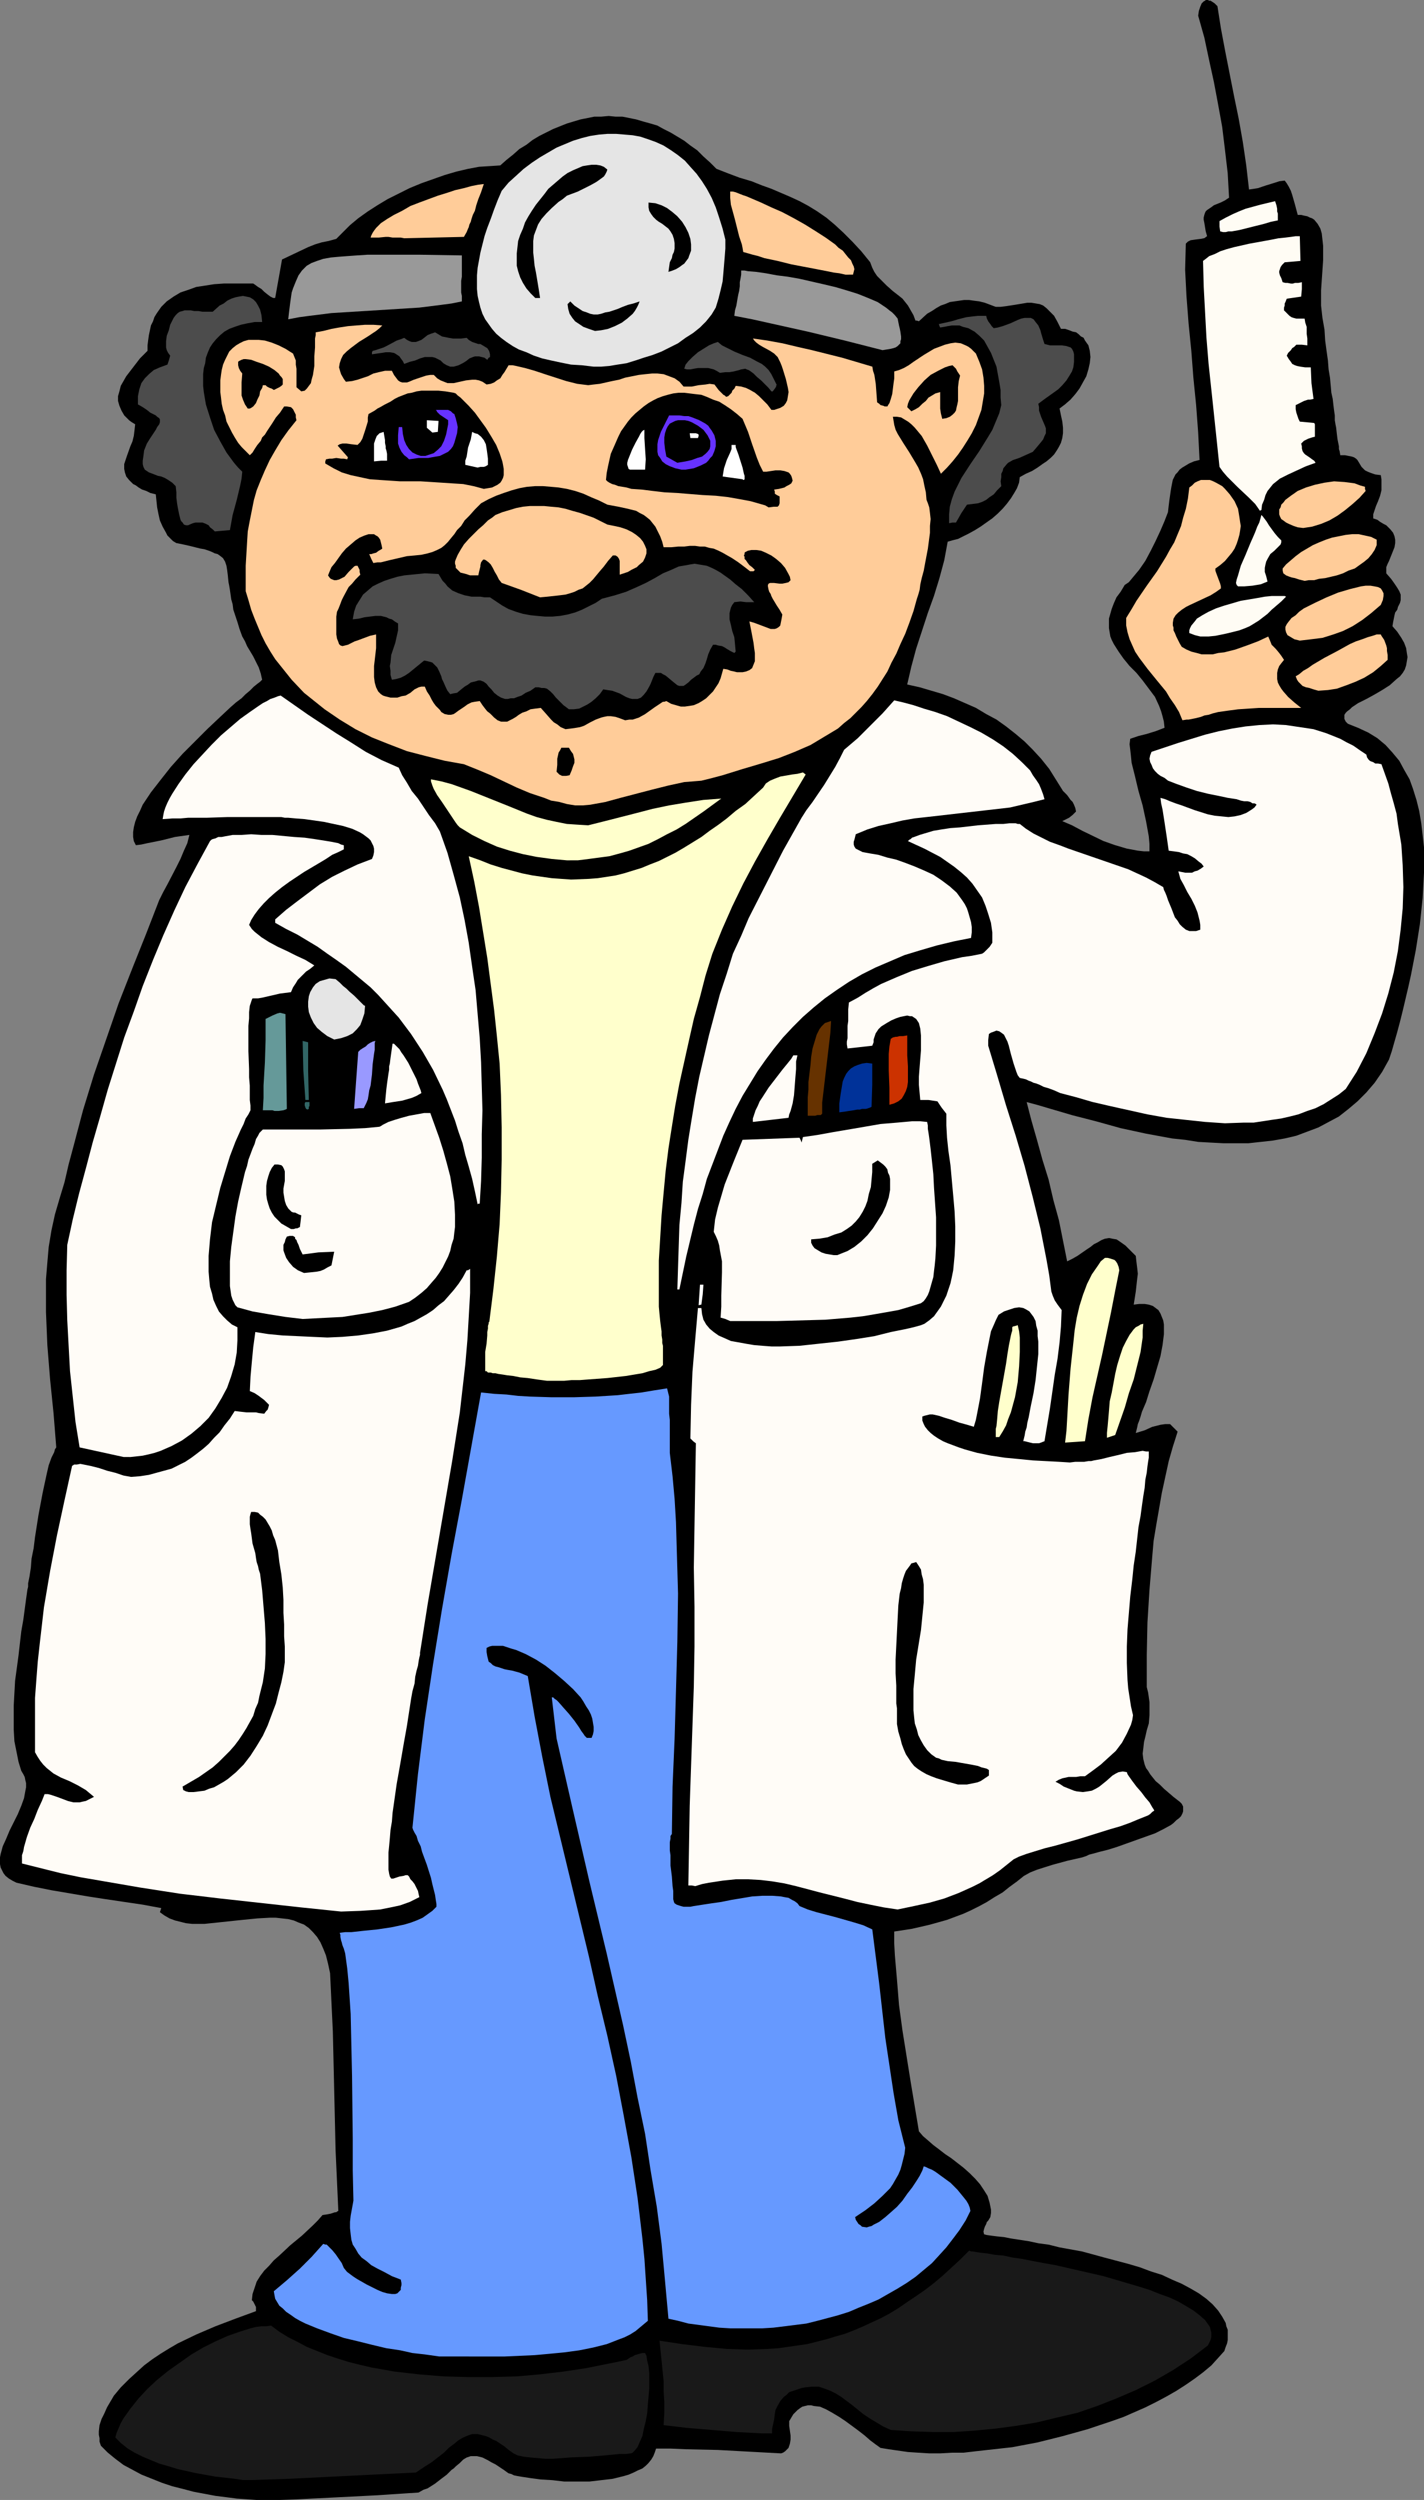 <?xml version="1.0" encoding="UTF-8" standalone="no"?>
<svg
   version="1.0"
   width="88.731mm"
   height="155.668mm"
   id="svg71"
   sodipodi:docname="Doctor &amp; Needle.wmf"
   xmlns:inkscape="http://www.inkscape.org/namespaces/inkscape"
   xmlns:sodipodi="http://sodipodi.sourceforge.net/DTD/sodipodi-0.dtd"
   xmlns="http://www.w3.org/2000/svg"
   xmlns:svg="http://www.w3.org/2000/svg">
  <rect width="100%" height="100%" fill="#808080" stroke="none"/>
  <sodipodi:namedview
     id="namedview71"
     pagecolor="#ffffff"
     bordercolor="#000000"
     borderopacity="0.25"
     inkscape:showpageshadow="2"
     inkscape:pageopacity="0.0"
     inkscape:pagecheckerboard="0"
     inkscape:deskcolor="#d1d1d1"
     inkscape:document-units="mm" />
  <defs
     id="defs1">
    <pattern
       id="WMFhbasepattern"
       patternUnits="userSpaceOnUse"
       width="6"
       height="6"
       x="0"
       y="0" />
  </defs>
  <path
     style="fill:#000000;fill-opacity:1;fill-rule:evenodd;stroke:none"
     d="m 60.446,588.353 -2.263,-0.162 -2.424,-0.162 -2.424,-0.323 -2.586,-0.323 -2.586,-0.485 -2.586,-0.485 -2.424,-0.646 -2.586,-0.646 -2.424,-0.808 -2.424,-0.97 -2.424,-0.97 -2.101,-1.131 -2.101,-1.131 -1.939,-1.454 -1.778,-1.454 -1.616,-1.616 -0.323,-0.97 v -0.808 l -0.162,-0.808 v -0.808 l 0.162,-1.454 0.485,-1.454 0.646,-1.293 0.646,-1.454 1.616,-2.747 1.616,-1.939 1.939,-1.939 1.778,-1.616 1.778,-1.616 1.939,-1.454 1.939,-1.293 2.101,-1.293 1.939,-1.131 4.364,-2.101 4.525,-1.939 4.687,-1.778 4.849,-1.778 v -0.485 -0.485 l -0.323,-0.646 -0.323,-0.646 -0.323,-0.323 0.162,-1.454 0.485,-1.454 0.485,-1.454 0.808,-1.293 0.97,-1.293 1.131,-1.131 1.131,-1.293 1.293,-1.131 2.586,-2.424 2.748,-2.262 2.586,-2.424 1.131,-1.131 1.131,-1.293 1.131,-0.162 0.808,-0.162 0.485,-0.162 0.485,-0.162 h 0.323 l 0.162,-0.162 0.323,-0.162 -0.323,-7.11 -0.323,-7.11 -0.323,-14.058 -0.323,-13.897 -0.323,-6.787 -0.323,-6.948 -0.485,-2.262 -0.485,-1.939 -0.646,-1.616 -0.646,-1.454 -0.808,-1.293 -0.97,-1.131 -0.97,-0.97 -1.131,-0.808 -1.293,-0.485 -1.131,-0.485 -1.293,-0.323 -1.455,-0.162 -1.455,-0.162 h -1.455 l -2.909,0.162 -3.232,0.323 -3.071,0.323 -3.071,0.323 -3.071,0.323 H 45.254 l -1.455,-0.162 -1.293,-0.323 -1.293,-0.323 -1.293,-0.485 -1.131,-0.646 -1.131,-0.808 0.162,-0.485 0.162,-0.485 -4.364,-0.808 -4.364,-0.646 -4.364,-0.646 -4.202,-0.646 -8.566,-1.454 L 8.081,444.052 3.879,443.083 2.909,442.598 2.101,442.113 1.293,441.467 0.808,440.821 0.485,440.174 0.162,439.528 0,438.72 v -0.808 -0.808 l 0.162,-0.808 0.485,-1.778 0.808,-1.778 0.808,-1.939 1.939,-3.878 0.808,-1.939 0.646,-1.778 0.323,-1.778 0.162,-0.808 v -0.97 l -0.162,-0.646 -0.162,-0.808 -0.323,-0.646 -0.485,-0.808 -0.646,-2.101 -0.485,-2.424 -0.485,-2.424 -0.162,-2.747 v -2.747 -2.909 l 0.162,-2.909 0.162,-2.909 0.808,-5.979 0.646,-5.656 0.485,-2.747 0.323,-2.424 0.323,-2.424 0.323,-2.262 0.162,-0.646 v -0.808 l 0.162,-0.808 0.162,-0.808 0.323,-2.101 0.162,-2.101 0.485,-2.424 0.323,-2.585 0.808,-5.171 0.97,-5.171 0.485,-2.262 0.485,-2.262 0.485,-2.101 0.646,-1.778 0.646,-1.293 0.162,-0.646 0.323,-0.485 -0.646,-8.08 -0.808,-7.918 -0.646,-8.08 -0.162,-3.878 -0.162,-3.878 v -3.878 -3.878 l 0.323,-3.878 0.323,-3.717 0.646,-3.878 0.808,-3.717 1.131,-3.878 1.131,-3.717 0.97,-4.201 1.131,-4.201 2.263,-8.564 2.586,-8.403 2.909,-8.403 2.909,-8.403 3.232,-8.241 3.232,-8.08 3.071,-7.918 0.97,-1.939 0.97,-1.778 2.101,-4.04 0.97,-1.939 0.808,-1.939 0.808,-1.778 0.485,-1.939 -3.394,0.485 -3.232,0.808 -1.616,0.323 -1.616,0.323 -1.455,0.323 -1.293,0.162 -0.485,-0.97 -0.162,-0.97 v -1.131 l 0.162,-1.131 0.323,-1.293 0.485,-1.293 0.646,-1.293 0.646,-1.454 0.97,-1.454 0.97,-1.454 1.131,-1.454 1.131,-1.454 2.424,-3.07 2.748,-3.07 2.909,-2.909 2.909,-2.909 2.909,-2.747 2.586,-2.424 1.293,-1.131 1.293,-0.97 0.97,-0.97 0.97,-0.808 0.97,-0.97 0.808,-0.646 0.646,-0.485 0.485,-0.485 -0.323,-1.454 -0.485,-1.454 -0.646,-1.293 -0.646,-1.293 -1.455,-2.424 -0.485,-1.131 -0.646,-1.131 -0.646,-1.778 -0.485,-1.616 -0.485,-1.454 -0.485,-1.454 -0.162,-1.293 -0.323,-1.131 -0.162,-1.131 -0.162,-1.131 -0.162,-0.97 -0.162,-0.808 -0.162,-1.616 -0.162,-1.293 -0.162,-0.97 -0.323,-0.97 -0.485,-0.808 -0.808,-0.646 -0.485,-0.323 -0.646,-0.162 -0.646,-0.323 -0.808,-0.323 -0.97,-0.323 -0.97,-0.162 -1.293,-0.323 -1.293,-0.323 -1.455,-0.323 -1.616,-0.323 -0.808,-0.485 -0.646,-0.646 -0.646,-0.646 -0.323,-0.646 -0.808,-1.454 -0.646,-1.454 -0.323,-1.454 -0.323,-1.616 -0.323,-3.07 -1.293,-0.323 -0.97,-0.485 -0.97,-0.323 -0.808,-0.485 -0.646,-0.485 -0.646,-0.323 -0.485,-0.485 -0.485,-0.485 -0.646,-0.808 -0.323,-0.97 -0.162,-0.808 v -1.131 l 0.323,-0.97 0.323,-0.97 0.808,-2.262 0.485,-1.131 0.323,-1.293 0.162,-1.293 0.162,-1.454 -0.808,-0.485 -0.646,-0.485 -1.131,-1.131 -0.646,-1.131 -0.485,-1.131 -0.323,-1.131 v -1.131 l 0.323,-1.131 0.323,-1.293 0.646,-1.131 0.646,-1.131 1.616,-2.101 1.616,-2.101 1.778,-1.778 v -1.293 l 0.162,-1.293 0.162,-1.131 0.485,-2.262 0.485,-0.97 0.323,-0.97 0.485,-0.808 1.131,-1.616 1.293,-1.293 1.616,-1.131 1.616,-0.97 1.939,-0.646 1.778,-0.646 2.101,-0.323 2.101,-0.323 2.263,-0.162 h 2.263 4.687 l 0.485,0.323 0.646,0.485 0.808,0.485 0.646,0.646 0.808,0.646 0.646,0.485 0.646,0.323 h 0.323 0.162 l 0.808,-4.525 0.808,-4.525 3.071,-1.454 3.071,-1.454 1.616,-0.646 1.616,-0.485 1.616,-0.323 1.778,-0.485 1.616,-1.616 1.616,-1.616 1.939,-1.616 2.263,-1.616 2.263,-1.454 2.424,-1.454 2.586,-1.293 2.586,-1.293 2.748,-1.131 2.748,-0.97 2.748,-0.97 2.748,-0.808 2.748,-0.646 2.586,-0.485 2.586,-0.162 2.424,-0.162 1.455,-1.293 1.616,-1.293 1.455,-1.293 1.616,-0.97 1.455,-1.131 1.616,-0.97 1.616,-0.808 1.616,-0.808 1.616,-0.646 1.616,-0.646 1.616,-0.485 1.616,-0.485 1.616,-0.323 1.616,-0.323 h 1.616 l 1.778,-0.162 1.616,0.162 h 1.616 l 1.616,0.323 1.616,0.323 1.616,0.485 1.778,0.485 1.616,0.485 1.455,0.808 1.616,0.808 1.616,0.97 1.616,0.97 1.455,1.131 1.616,1.131 1.455,1.454 1.616,1.454 1.455,1.454 2.909,1.131 2.586,0.97 2.748,0.808 2.424,0.97 2.263,0.808 4.525,1.939 2.101,0.97 2.101,1.131 2.101,1.293 2.101,1.454 1.939,1.616 2.101,1.939 2.101,2.101 2.101,2.262 2.101,2.585 0.485,1.293 0.485,0.97 0.646,0.97 0.808,0.808 1.455,1.454 1.455,1.293 1.455,1.131 0.808,0.646 0.646,0.808 0.646,0.808 0.646,1.131 0.646,1.131 0.485,1.293 h 0.323 l 0.485,0.162 1.939,-1.778 1.131,-0.646 0.97,-0.646 1.131,-0.646 0.97,-0.323 1.131,-0.485 1.131,-0.162 1.131,-0.162 1.131,-0.162 h 1.131 l 1.131,0.162 1.293,0.162 1.293,0.323 1.293,0.485 1.293,0.485 h 1.131 l 1.293,-0.162 2.101,-0.323 1.939,-0.323 0.97,-0.162 h 0.97 l 0.97,0.162 0.97,0.162 0.808,0.323 0.808,0.646 0.808,0.808 0.97,0.97 0.808,1.454 0.808,1.616 h 0.97 l 0.97,0.323 0.808,0.323 0.808,0.162 0.646,0.485 0.485,0.485 0.646,0.323 0.323,0.646 0.808,1.131 0.323,1.293 0.162,1.454 -0.162,1.454 -0.323,1.454 -0.485,1.616 -0.808,1.454 -0.808,1.454 -0.97,1.293 -1.131,1.293 -1.293,1.131 -1.293,0.97 0.323,1.616 0.323,1.454 0.162,1.454 v 1.293 l -0.162,1.131 -0.323,1.131 -0.485,0.97 -0.485,0.808 -0.646,0.97 -0.808,0.808 -0.97,0.808 -0.97,0.646 -1.131,0.808 -1.293,0.808 -1.455,0.646 -1.455,0.808 -0.162,1.293 -0.485,1.293 -0.646,1.131 -0.808,1.293 -0.97,1.293 -0.97,1.131 -1.131,1.131 -1.293,1.131 -2.748,1.939 -1.293,0.808 -1.455,0.808 -1.293,0.646 -1.293,0.646 -1.293,0.323 -1.131,0.323 -0.808,4.363 -1.131,4.201 -1.293,4.201 -1.455,4.04 -2.748,8.403 -1.131,4.201 -0.97,4.201 2.909,0.646 2.748,0.808 2.748,0.808 2.586,0.97 2.586,1.131 2.586,1.131 2.424,1.454 2.424,1.293 2.263,1.616 2.263,1.778 2.101,1.778 1.939,1.939 1.939,2.101 1.939,2.424 1.616,2.585 1.616,2.585 0.97,0.97 0.808,1.131 0.485,0.485 0.323,0.646 0.323,0.808 0.162,0.808 -0.808,0.808 -0.808,0.646 -1.616,0.808 2.263,0.97 2.424,1.293 5.01,2.424 2.748,0.97 2.748,0.808 2.586,0.485 1.455,0.162 h 1.293 v -1.778 l -0.162,-1.778 -0.646,-3.555 -0.808,-3.717 -0.97,-3.393 -0.808,-3.393 -0.808,-3.232 -0.162,-1.616 -0.162,-1.454 -0.162,-1.293 0.162,-1.293 1.939,-0.646 1.939,-0.485 2.101,-0.646 2.101,-0.808 -0.162,-1.454 -0.323,-1.293 -0.323,-1.131 -0.485,-1.293 -0.97,-2.101 -1.455,-1.939 -1.455,-1.939 -1.455,-1.778 -1.616,-1.616 -1.455,-1.778 -1.131,-1.616 -1.131,-1.778 -0.485,-0.97 -0.323,-0.808 -0.162,-0.97 -0.162,-0.97 v -1.131 -1.131 l 0.323,-1.131 0.323,-1.131 0.485,-1.293 0.646,-1.454 0.97,-1.293 0.97,-1.616 0.97,-0.646 0.808,-0.97 1.616,-1.939 1.455,-2.101 1.293,-2.424 1.131,-2.262 1.131,-2.424 0.97,-2.262 0.808,-2.101 0.162,-1.454 0.162,-1.293 0.162,-1.131 0.162,-1.131 0.162,-0.97 0.162,-0.808 0.162,-0.808 0.323,-0.646 0.323,-0.646 0.485,-0.485 0.485,-0.646 0.646,-0.485 0.808,-0.485 0.808,-0.485 1.131,-0.485 1.293,-0.323 -0.323,-6.464 -0.485,-6.464 -0.646,-6.464 -0.485,-6.302 -0.646,-6.464 -0.485,-6.302 -0.323,-6.302 0.162,-6.14 0.485,-0.485 0.646,-0.323 1.131,-0.162 1.293,-0.162 0.808,-0.162 0.646,-0.485 -0.323,-1.131 -0.162,-0.97 -0.162,-0.97 -0.162,-0.808 v -0.485 l 0.162,-0.646 0.162,-0.485 0.162,-0.323 0.323,-0.323 0.485,-0.323 0.485,-0.323 0.646,-0.485 0.808,-0.323 0.808,-0.323 0.97,-0.485 0.97,-0.646 -0.323,-5.817 -0.646,-5.494 -0.646,-5.333 -0.97,-5.333 -0.97,-5.171 -1.131,-5.171 -1.131,-5.333 -1.455,-5.171 0.162,-1.131 0.323,-0.97 L 282.998,0.808 283.483,0.323 283.806,0.162 283.968,0 h 0.485 l 0.323,0.162 h 0.323 l 0.485,0.323 0.485,0.323 0.646,0.646 0.808,5.171 0.97,5.171 2.101,10.665 1.131,5.494 0.97,5.494 0.808,5.494 0.646,5.656 1.131,-0.162 0.97,-0.162 1.939,-0.646 2.101,-0.646 0.97,-0.323 1.293,-0.162 0.485,0.646 0.485,0.808 0.485,0.97 0.323,0.97 0.646,2.262 0.646,2.424 h 0.808 l 0.646,0.162 0.808,0.162 0.646,0.323 0.485,0.162 0.485,0.323 0.808,0.97 0.646,1.131 0.323,1.131 0.162,1.454 0.162,1.454 v 3.393 l -0.485,7.11 v 1.778 1.778 l 0.323,2.909 0.485,2.747 0.162,2.585 0.323,2.424 0.323,2.262 0.162,2.101 0.323,1.939 0.162,1.778 0.162,1.778 0.323,1.454 0.162,1.454 0.162,1.293 0.162,1.131 v 1.131 l 0.162,0.97 0.162,0.808 0.162,1.454 0.162,1.293 0.162,0.808 0.162,0.808 v 0.646 l 0.162,0.485 0.162,0.97 h 1.131 l 0.808,0.162 0.808,0.162 0.485,0.162 0.485,0.323 0.323,0.323 0.485,0.808 0.485,0.808 0.485,0.485 0.323,0.323 0.646,0.323 0.808,0.323 0.97,0.323 1.293,0.162 0.162,0.97 v 0.97 0.808 0.808 l -0.323,1.293 -0.485,1.293 -0.485,1.131 -0.323,0.97 -0.323,0.97 v 0.97 l 0.97,0.323 0.646,0.485 0.808,0.485 0.646,0.323 0.97,0.97 0.646,0.808 0.323,0.808 0.162,0.808 v 0.808 l -0.162,0.97 -0.646,1.616 -0.323,0.808 -0.323,0.808 -0.323,0.646 -0.323,0.808 v 0.808 0.646 l 1.131,1.293 0.808,1.131 0.646,0.97 0.485,0.808 0.323,0.808 v 0.646 0.646 l -0.162,0.646 -0.485,0.97 -0.162,0.646 -0.485,0.646 -0.162,0.646 -0.162,0.808 -0.162,0.808 -0.162,0.97 1.131,1.293 0.97,1.454 0.646,1.131 0.485,1.293 0.162,1.131 0.162,0.97 -0.162,0.97 -0.162,0.97 -0.323,0.97 -0.485,0.808 -0.646,0.808 -0.808,0.646 -1.616,1.454 -1.778,1.131 -1.939,1.131 -1.778,0.97 -1.939,0.97 -1.455,0.97 -0.485,0.485 -0.646,0.485 -0.323,0.323 -0.323,0.485 v 0.485 0.485 l 0.323,0.646 0.485,0.485 2.424,0.97 2.424,1.131 2.101,1.293 1.939,1.616 1.616,1.778 1.616,1.939 1.131,2.101 1.293,2.262 0.808,2.262 0.808,2.585 0.646,2.585 0.485,2.909 0.323,2.747 0.323,2.909 v 2.909 3.07 l -0.162,2.909 -0.162,3.07 -0.646,6.14 -0.97,6.14 -1.131,5.817 -0.646,2.909 -0.646,2.747 -0.646,2.747 -0.646,2.585 -0.646,2.424 -0.646,2.262 -0.646,2.262 -0.646,1.939 -1.616,2.909 -1.778,2.585 -1.939,2.262 -2.101,2.101 -2.101,1.778 -2.263,1.778 -2.424,1.293 -2.424,1.293 -2.586,0.97 -2.586,0.97 -2.748,0.646 -2.748,0.485 -2.909,0.323 -2.909,0.323 h -2.909 -2.909 l -3.071,-0.162 -2.909,-0.162 -3.071,-0.485 -3.071,-0.323 -6.142,-1.131 -5.98,-1.293 -5.818,-1.616 -5.657,-1.454 -5.495,-1.616 -2.748,-0.808 -2.424,-0.646 1.131,4.363 1.293,4.525 1.293,4.686 1.455,4.686 1.131,4.848 1.293,4.686 0.97,4.848 0.97,4.848 1.293,-0.646 1.131,-0.646 2.101,-1.454 0.97,-0.646 0.808,-0.646 0.97,-0.485 0.808,-0.485 0.808,-0.323 0.97,-0.162 0.808,0.162 0.97,0.162 0.97,0.646 1.131,0.808 0.485,0.485 0.646,0.646 0.646,0.646 0.646,0.646 0.162,1.454 0.162,1.293 0.162,1.454 -0.162,1.293 -0.323,2.909 -0.485,3.07 1.293,-0.162 h 1.293 l 0.97,0.162 0.97,0.323 0.646,0.485 0.646,0.485 0.485,0.808 0.323,0.808 0.323,0.808 0.162,0.97 v 1.131 1.131 l -0.162,1.293 -0.162,1.293 -0.485,2.585 -0.808,2.747 -0.808,2.747 -0.97,2.747 -0.808,2.585 -0.97,2.262 -0.323,1.131 -0.323,0.97 -0.323,0.808 -0.162,0.808 -0.162,0.646 -0.162,0.646 2.101,-0.646 1.778,-0.808 1.939,-0.485 1.131,-0.162 h 1.131 l 1.778,1.778 -1.131,3.555 -0.97,3.393 -0.808,3.717 -0.808,3.717 -0.646,3.717 -0.646,3.717 -0.646,3.878 -0.323,3.717 -0.646,7.756 -0.485,7.756 -0.162,7.595 v 7.595 l 0.323,1.293 0.162,1.131 0.162,1.131 v 1.131 1.939 l -0.162,1.939 -0.485,1.616 -0.323,1.454 -0.323,1.293 -0.162,1.454 -0.162,1.293 0.162,1.293 0.323,1.293 0.323,0.808 0.485,0.646 0.485,0.808 0.646,0.808 0.646,0.808 0.97,0.808 0.97,0.97 1.131,0.97 1.131,0.97 1.455,1.131 0.485,0.485 0.323,0.646 v 0.485 0.646 l -0.162,0.485 -0.323,0.646 -0.485,0.485 -0.646,0.485 -0.646,0.646 -0.646,0.485 -1.778,0.97 -1.939,0.97 -2.263,0.808 -4.525,1.616 -2.263,0.808 -2.101,0.646 -1.939,0.485 -1.778,0.485 -0.646,0.162 -0.646,0.323 -0.485,0.162 -0.485,0.162 -3.556,0.808 -3.556,0.97 -3.556,1.131 -1.616,0.646 -1.455,0.808 -1.616,1.293 -1.778,1.293 -1.616,1.293 -1.939,1.131 -1.778,1.131 -1.778,0.97 -1.939,0.97 -1.778,0.808 -3.879,1.454 -4.041,1.131 -4.202,0.97 -4.202,0.646 v 2.747 l 0.162,2.909 0.485,5.656 0.485,5.979 0.808,5.979 1.939,12.119 0.97,5.817 0.97,5.817 0.97,1.131 1.131,0.97 1.293,1.131 1.293,0.97 1.455,1.131 1.455,0.97 2.909,2.262 1.455,1.293 1.293,1.293 1.131,1.293 0.97,1.454 0.808,1.293 0.485,1.616 0.323,1.616 v 0.808 l -0.162,0.97 -0.485,0.808 -0.323,0.323 -0.162,0.485 -0.323,0.646 -0.162,0.485 -0.162,0.646 0.162,0.646 0.646,0.162 1.131,0.162 1.293,0.162 1.616,0.162 1.616,0.323 2.101,0.323 2.101,0.323 2.263,0.485 2.424,0.323 2.586,0.646 5.333,0.97 5.333,1.454 5.495,1.454 2.748,0.808 2.586,0.97 2.586,0.808 2.424,1.131 2.263,0.97 2.101,1.131 1.939,1.131 1.778,1.293 1.455,1.293 1.293,1.454 0.97,1.454 0.808,1.454 0.162,0.808 0.323,0.808 v 0.808 0.808 0.808 l -0.162,0.808 -0.323,0.808 -0.323,0.97 -1.455,1.616 -1.616,1.778 -1.939,1.616 -1.939,1.454 -2.101,1.454 -2.263,1.454 -2.263,1.293 -2.424,1.293 -2.586,1.293 -2.586,1.131 -2.586,1.131 -2.748,0.97 -5.818,1.939 -5.818,1.616 -5.818,1.454 -5.98,1.131 -5.818,0.646 -2.909,0.323 -2.748,0.323 h -2.748 l -2.748,0.162 h -2.586 l -2.586,-0.162 -2.424,-0.162 -2.263,-0.323 -2.263,-0.323 -1.939,-0.323 -1.131,-0.808 -1.293,-0.97 -1.293,-1.131 -1.455,-1.131 -3.071,-2.262 -1.455,-0.97 -1.616,-0.97 -1.455,-0.808 -1.455,-0.646 -1.455,-0.162 -0.646,-0.162 h -0.808 l -0.646,0.162 -0.646,0.162 -0.485,0.323 -0.646,0.485 -0.485,0.485 -0.485,0.485 -0.485,0.808 -0.485,0.808 v 1.131 l 0.323,2.262 v 0.97 l -0.162,0.97 -0.323,0.97 -0.323,0.323 -0.485,0.485 -0.485,0.323 -0.485,0.162 -14.869,-0.808 -7.435,-0.162 -3.717,-0.162 h -3.394 l -0.323,0.97 -0.323,0.808 -0.485,0.808 -0.646,0.808 -0.646,0.646 -0.808,0.646 -1.131,0.485 -0.97,0.485 -1.131,0.485 -1.131,0.323 -2.586,0.646 -2.748,0.323 -2.748,0.323 h -3.071 -2.909 l -2.748,-0.323 -2.748,-0.162 -2.424,-0.323 -2.101,-0.323 -0.97,-0.162 -0.808,-0.162 -0.646,-0.323 -0.646,-0.162 -1.131,-0.808 -0.97,-0.646 -0.97,-0.646 -0.97,-0.485 -0.808,-0.485 -0.646,-0.323 -0.646,-0.323 -0.646,-0.162 -0.646,-0.162 h -0.485 -0.97 l -0.97,0.323 -0.808,0.485 -0.808,0.808 -0.97,0.808 -0.485,0.485 -0.485,0.323 -1.131,1.131 -1.293,0.97 -1.455,1.131 -1.778,1.131 -0.97,0.323 -1.131,0.646 -9.697,0.646 -9.536,0.485 -9.536,0.485 -4.687,0.162 z"
     id="path1" />
  <path
     style="fill:#191919;fill-opacity:1;fill-rule:evenodd;stroke:none"
     d="m 59.153,583.667 h -1.939 l -2.101,-0.323 -4.364,-0.485 -4.525,-0.808 -4.364,-0.97 -2.101,-0.646 -2.263,-0.646 -1.939,-0.808 -1.939,-0.808 -1.939,-0.97 -1.616,-0.97 -1.616,-1.293 -1.293,-1.293 0.323,-1.131 0.485,-1.131 0.485,-1.131 0.646,-1.131 1.616,-2.262 1.939,-2.424 2.101,-2.262 2.263,-2.101 2.586,-2.101 2.748,-1.939 2.748,-1.939 2.748,-1.616 2.909,-1.454 2.909,-1.293 2.748,-0.97 2.586,-0.808 1.293,-0.323 1.293,-0.162 h 1.131 l 1.131,-0.162 1.939,1.454 2.101,1.293 2.263,1.131 2.101,1.131 2.424,0.97 2.424,0.97 2.424,0.808 2.586,0.808 2.586,0.646 2.748,0.646 2.748,0.485 2.748,0.485 5.657,0.646 5.818,0.485 5.818,0.162 h 5.657 l 5.818,-0.162 5.495,-0.485 5.495,-0.646 5.333,-0.808 4.849,-0.97 2.424,-0.485 2.263,-0.485 0.97,-0.646 0.485,-0.162 0.485,-0.323 1.131,-0.323 0.646,-0.162 h 0.646 l 0.162,0.323 0.162,0.323 0.162,1.131 0.323,1.293 0.162,1.616 v 3.717 l -0.323,3.717 -0.162,2.101 -0.323,1.778 -0.485,1.939 -0.323,1.616 -0.646,1.454 -0.485,1.131 -0.808,0.97 -0.323,0.323 -0.323,0.162 -1.293,0.162 h -1.455 l -1.616,0.162 -1.778,0.162 -1.939,0.162 -1.939,0.162 -4.202,0.162 -4.202,0.323 h -1.939 l -1.778,-0.162 -1.778,-0.162 -1.455,-0.162 -1.455,-0.323 -0.97,-0.485 -1.131,-0.808 -0.97,-0.808 -0.97,-0.646 -0.97,-0.646 -0.808,-0.323 -0.808,-0.485 -0.808,-0.323 -0.646,-0.162 -1.293,-0.323 h -1.293 l -0.97,0.323 -1.131,0.485 -1.131,0.646 -0.97,0.808 -1.293,0.97 -1.131,1.131 -1.455,1.131 -1.455,1.131 -1.778,1.131 -1.939,1.293 -9.859,0.485 -9.859,0.485 -9.536,0.485 z"
     id="path2" />
  <path
     style="fill:#191919;fill-opacity:1;fill-rule:evenodd;stroke:none"
     d="m 179.399,572.679 -5.98,-0.323 -5.818,-0.485 -5.818,-0.485 -2.748,-0.323 -2.748,-0.323 0.162,-2.909 v -2.585 l -0.162,-2.424 V 560.398 l -0.485,-4.848 -0.485,-4.686 5.333,0.808 5.333,0.646 5.172,0.485 4.849,0.162 4.849,-0.162 2.424,-0.162 4.525,-0.646 2.263,-0.323 4.525,-1.131 2.101,-0.646 2.263,-0.646 2.101,-0.808 2.263,-0.97 2.101,-0.97 2.101,-0.97 2.101,-1.131 2.101,-1.293 2.101,-1.454 1.939,-1.293 2.101,-1.454 2.101,-1.616 2.101,-1.778 1.939,-1.778 2.101,-1.939 2.101,-2.101 h 0.162 l 0.323,0.162 h 0.323 l 0.97,0.162 1.131,0.162 1.455,0.162 1.778,0.323 1.939,0.162 2.263,0.485 2.263,0.323 2.424,0.485 2.586,0.485 2.748,0.485 5.657,1.293 5.657,1.293 5.495,1.616 2.748,0.808 2.586,0.808 2.424,0.97 2.263,0.808 2.101,0.97 1.939,1.131 1.616,0.97 1.455,1.131 1.293,1.131 0.808,1.131 0.323,0.485 0.162,0.646 0.162,0.646 v 0.485 0.646 l -0.162,0.646 -0.323,0.646 -0.323,0.646 -4.041,3.07 -4.202,2.747 -4.202,2.424 -4.525,2.262 -4.525,1.939 -4.525,1.778 -4.687,1.616 -4.849,1.131 -4.687,1.131 -4.849,0.808 -4.849,0.646 -5.01,0.485 -4.849,0.323 h -5.01 l -5.01,-0.162 -4.849,-0.323 -1.778,-0.808 -1.616,-0.97 -1.616,-0.97 -1.455,-0.97 -2.586,-2.101 -2.586,-1.939 -1.293,-0.808 -1.293,-0.646 -1.293,-0.485 -1.455,-0.485 h -1.616 l -1.616,0.162 -0.808,0.162 -0.97,0.323 -0.97,0.323 -0.97,0.323 -0.646,0.646 -0.646,0.485 -0.808,0.97 -0.646,1.131 -0.485,0.97 -0.162,0.97 -0.162,1.293 -0.323,1.454 -0.162,0.808 v 0.97 z"
     id="path3" />
  <path
     style="fill:#6699ff;fill-opacity:1;fill-rule:evenodd;stroke:none"
     d="m 104.407,554.581 h -0.97 l -1.131,-0.162 -1.131,-0.162 -1.131,-0.162 -1.455,-0.162 -1.455,-0.162 -2.909,-0.646 -3.232,-0.485 -3.394,-0.808 -3.232,-0.808 -3.394,-0.808 -3.232,-1.131 -3.071,-1.131 -2.748,-1.131 -1.293,-0.646 -1.131,-0.646 -1.131,-0.808 -0.97,-0.646 -0.808,-0.808 -0.808,-0.646 -0.485,-0.808 -0.485,-0.808 -0.162,-0.808 -0.162,-0.97 3.071,-2.585 3.071,-2.747 2.748,-2.747 2.748,-3.07 0.485,0.162 h 0.323 l 0.646,0.646 0.646,0.646 0.808,0.97 1.455,2.101 0.485,1.131 0.646,0.808 0.162,0.162 v 0 l 0.646,0.485 0.646,0.485 0.97,0.646 1.131,0.646 1.131,0.646 2.586,1.293 1.131,0.485 1.131,0.323 1.131,0.162 h 0.808 l 0.485,-0.162 0.323,-0.323 0.162,-0.162 0.323,-0.323 v -0.485 l 0.162,-0.646 v -0.485 l -0.162,-0.808 -2.101,-0.808 -1.778,-0.97 -1.616,-0.808 -1.455,-0.808 -1.131,-0.97 -1.131,-0.808 -0.808,-0.97 -0.646,-1.131 -0.646,-0.97 -0.323,-1.131 -0.162,-1.293 -0.162,-1.454 v -1.454 l 0.162,-1.454 0.323,-1.778 0.323,-1.778 -0.162,-7.11 v -7.433 l -0.162,-14.705 -0.162,-7.433 -0.162,-7.272 -0.485,-7.272 -0.323,-3.393 -0.485,-3.555 -0.323,-1.131 -0.323,-0.808 -0.162,-0.646 -0.162,-0.485 -0.162,-0.808 v -0.485 l -0.162,-0.485 1.293,-0.162 h 1.455 l 2.909,-0.323 3.232,-0.323 3.232,-0.485 3.071,-0.646 1.616,-0.485 1.293,-0.485 1.455,-0.646 1.131,-0.808 1.131,-0.808 0.97,-0.97 v -0.646 l -0.162,-0.97 -0.162,-1.131 -0.323,-1.293 -0.323,-1.293 -0.323,-1.454 -0.97,-3.07 -1.131,-3.07 -0.323,-1.293 -0.646,-1.293 -0.323,-1.131 -0.485,-0.808 -0.323,-0.646 -0.162,-0.485 0.646,-6.302 0.646,-6.302 1.616,-12.927 1.939,-12.927 2.101,-12.927 2.263,-12.927 2.424,-12.927 2.263,-12.604 2.263,-12.604 3.071,0.323 2.909,0.162 2.748,0.323 2.748,0.162 5.172,0.162 h 5.172 l 5.172,-0.162 5.172,-0.323 2.748,-0.323 2.909,-0.323 2.909,-0.485 3.071,-0.485 0.323,1.293 0.162,0.646 v 0.646 0.646 0.646 0.97 1.131 l 0.162,1.454 v 1.454 1.778 2.101 2.424 l 0.646,5.494 0.485,5.333 0.323,5.494 0.162,5.656 0.162,5.494 0.162,5.656 -0.162,11.311 -0.323,11.473 -0.323,11.311 -0.485,11.311 -0.162,11.15 -0.323,0.485 v 0.646 l -0.162,0.808 v 1.939 l 0.162,1.131 v 2.424 l 0.323,2.585 0.162,2.262 0.162,1.131 v 0.97 0.97 l 0.162,0.646 0.162,0.323 0.485,0.323 0.485,0.162 0.485,0.162 0.646,0.162 h 1.616 l 0.808,-0.162 2.101,-0.323 2.101,-0.323 2.263,-0.323 2.424,-0.485 4.849,-0.808 2.424,-0.162 h 2.263 l 2.101,0.162 0.808,0.162 0.97,0.162 0.808,0.485 0.646,0.323 0.646,0.485 0.485,0.646 1.939,0.808 2.101,0.646 4.364,1.131 4.525,1.293 2.101,0.646 2.101,0.97 0.808,6.302 0.808,6.302 1.455,12.927 0.97,6.464 0.97,6.464 1.131,6.464 1.616,6.464 -0.162,1.454 -0.323,1.293 -0.323,1.293 -0.323,1.131 -0.485,1.131 -0.646,1.131 -0.646,1.131 -0.646,0.97 -0.808,0.808 -0.97,0.97 -1.939,1.778 -2.101,1.616 -2.424,1.616 0.162,0.646 0.323,0.485 0.323,0.485 0.485,0.323 0.323,0.323 1.131,0.162 0.485,-0.162 0.646,-0.162 0.485,-0.323 1.293,-0.646 1.455,-1.131 1.293,-1.131 1.455,-1.293 1.293,-1.454 1.131,-1.616 1.131,-1.454 0.97,-1.454 0.808,-1.293 0.646,-1.293 0.162,-0.485 0.162,-0.485 0.485,0.162 0.646,0.323 0.808,0.323 0.808,0.485 1.778,1.293 1.778,1.293 1.616,1.616 1.455,1.778 0.646,0.808 0.485,0.808 0.323,0.808 0.162,0.808 -1.131,2.262 -1.455,2.262 -1.455,1.939 -1.616,2.101 -1.616,1.778 -1.778,1.939 -1.939,1.616 -1.939,1.616 -2.101,1.454 -2.101,1.293 -2.263,1.293 -2.263,1.293 -2.263,0.97 -2.424,0.97 -2.263,0.97 -2.586,0.808 -2.424,0.646 -2.424,0.646 -2.586,0.646 -2.586,0.323 -2.586,0.323 -2.586,0.323 -2.586,0.162 h -2.586 -2.424 -2.586 l -2.586,-0.162 -2.424,-0.323 -2.424,-0.323 -2.424,-0.323 -2.424,-0.646 -2.263,-0.485 -0.808,-8.888 -0.808,-8.726 -1.131,-8.726 -1.455,-8.564 -1.293,-8.564 -1.778,-8.564 -1.616,-8.564 -1.778,-8.403 -3.879,-16.967 -4.041,-16.805 -3.879,-16.805 -3.879,-16.967 -1.131,-9.695 h 0.323 l 0.323,0.323 0.485,0.323 0.485,0.485 1.131,1.293 1.293,1.454 1.293,1.616 1.131,1.616 0.485,0.808 0.485,0.646 0.323,0.485 0.485,0.485 h 1.131 l 0.323,-0.808 0.162,-0.808 v -0.97 l -0.162,-0.97 -0.162,-0.97 -0.323,-0.97 -0.485,-0.97 -0.646,-0.97 -0.646,-1.131 -0.646,-0.97 -1.778,-1.939 -2.101,-1.939 -2.101,-1.778 -2.263,-1.778 -2.263,-1.454 -2.424,-1.293 -2.263,-0.97 -1.131,-0.323 -0.97,-0.323 -0.97,-0.323 h -0.97 -0.808 -0.808 l -0.646,0.162 -0.646,0.323 v 0.97 l 0.162,0.97 0.162,0.646 0.162,0.646 0.485,0.323 0.485,0.485 0.646,0.323 0.646,0.162 1.455,0.485 0.808,0.162 0.97,0.162 1.778,0.485 1.939,0.808 1.616,9.534 1.778,9.372 1.939,9.534 2.263,9.372 4.525,18.745 2.263,9.372 2.101,9.372 2.263,9.372 2.101,9.534 1.778,9.372 1.778,9.695 1.455,9.534 1.131,9.534 0.485,4.848 0.323,4.848 0.323,4.848 0.162,4.848 -0.97,0.808 -0.97,0.808 -0.97,0.808 -1.293,0.808 -1.293,0.646 -1.293,0.485 -2.909,1.131 -3.232,0.808 -3.232,0.646 -3.556,0.485 -3.394,0.323 -3.556,0.323 -3.556,0.162 -3.556,0.162 z"
     id="path4" />
  <path
     style="fill:#fffcf7;fill-opacity:1;fill-rule:evenodd;stroke:none"
     d="m 80.326,449.87 -9.374,-0.97 -19.071,-2.101 -9.536,-1.131 -9.374,-1.454 -9.374,-1.616 -4.687,-0.808 -4.687,-0.97 -4.525,-1.131 -4.525,-1.131 v -0.97 -0.97 l 0.323,-0.97 0.162,-0.97 0.646,-2.262 0.808,-2.262 0.97,-2.101 0.808,-2.101 0.97,-2.101 0.323,-0.808 0.323,-0.808 h 0.808 l 0.646,0.162 1.455,0.485 2.586,0.97 1.293,0.323 h 0.646 0.808 l 0.646,-0.162 0.808,-0.162 0.97,-0.485 0.97,-0.485 -0.97,-0.808 -0.97,-0.808 -1.939,-1.131 -1.939,-0.97 -1.939,-0.808 -1.778,-0.97 -0.808,-0.646 -0.808,-0.646 -0.808,-0.808 -0.646,-0.808 -0.646,-0.97 -0.646,-1.131 v -4.201 -4.363 -4.201 l 0.323,-4.363 0.323,-4.201 0.485,-4.363 0.97,-8.403 1.455,-8.564 1.616,-8.403 1.778,-8.241 1.778,-8.08 0.485,-0.323 h 0.646 l 0.808,-0.162 0.808,0.162 1.616,0.323 1.939,0.485 1.939,0.646 1.939,0.485 1.939,0.646 1.778,0.323 2.101,-0.162 2.101,-0.323 1.778,-0.485 1.778,-0.485 1.778,-0.485 1.616,-0.808 1.616,-0.808 1.455,-0.97 1.293,-0.97 1.455,-1.131 1.293,-1.131 1.293,-1.454 1.293,-1.293 1.131,-1.616 1.293,-1.616 1.131,-1.778 1.293,0.162 1.455,0.162 h 0.808 0.97 0.485 l 0.646,0.162 1.293,0.162 0.485,-0.646 0.323,-0.323 0.162,-0.485 0.162,-0.646 -1.131,-1.131 -1.293,-0.97 -0.97,-0.646 -1.131,-0.485 0.162,-3.393 0.323,-3.555 0.323,-3.393 0.485,-3.555 3.071,0.485 3.394,0.323 3.556,0.162 3.394,0.162 3.556,0.162 3.556,-0.162 3.717,-0.323 3.394,-0.485 3.394,-0.646 3.394,-0.97 1.455,-0.646 1.616,-0.646 1.455,-0.808 1.455,-0.808 1.455,-0.97 1.293,-1.131 1.293,-0.97 1.131,-1.293 1.131,-1.293 1.131,-1.454 0.97,-1.454 0.97,-1.778 h 0.323 l 0.485,-0.323 v 5.656 l -0.323,5.656 -0.323,5.494 -0.485,5.656 -0.646,5.656 -0.646,5.656 -1.778,11.311 -1.939,11.311 -1.939,11.311 -1.939,11.311 -1.778,11.311 v 0.485 l -0.162,0.646 -0.162,0.808 -0.162,1.131 -0.323,1.131 -0.323,1.454 -0.162,1.616 -0.485,1.778 -0.323,1.778 -0.323,2.101 -0.646,4.201 -0.808,4.525 -0.808,4.686 -0.808,4.525 -0.646,4.525 -0.323,2.262 -0.162,2.101 -0.323,1.939 -0.162,1.939 -0.162,1.778 -0.162,1.616 v 1.616 1.293 1.131 l 0.162,0.97 0.162,0.646 0.323,0.485 h 0.485 l 0.485,-0.162 0.97,-0.323 0.97,-0.162 0.485,-0.162 h 0.485 l 0.323,0.323 0.323,0.646 0.485,0.485 0.485,0.646 0.808,1.616 0.162,0.808 0.162,0.646 -2.263,1.131 -2.263,0.808 -2.263,0.485 -2.424,0.485 -2.263,0.162 -2.424,0.162 z"
     id="path5" />
  <path
     style="fill:#fffcf7;fill-opacity:1;fill-rule:evenodd;stroke:none"
     d="m 211.4,449.385 -3.232,-0.485 -3.232,-0.646 -3.071,-0.646 -3.071,-0.808 -5.818,-1.454 -5.495,-1.454 -2.748,-0.646 -2.909,-0.485 -2.748,-0.323 -2.909,-0.162 h -2.909 l -3.071,0.323 -3.232,0.485 -1.616,0.323 -1.616,0.485 -0.808,-0.162 h -0.808 l 0.162,-9.372 0.162,-9.372 0.646,-18.745 0.323,-9.372 0.162,-9.372 v -9.372 l -0.162,-9.211 0.485,-29.248 -0.646,-0.485 -0.646,-0.646 0.162,-7.918 0.323,-7.756 0.646,-7.595 0.646,-7.433 h 0.808 l 0.162,1.454 0.323,1.293 0.646,1.131 0.808,0.97 0.97,0.808 1.131,0.808 1.455,0.646 1.455,0.646 1.778,0.323 1.778,0.323 1.939,0.323 1.939,0.162 2.101,0.162 h 2.101 l 4.525,-0.162 4.525,-0.485 4.525,-0.485 4.525,-0.646 4.041,-0.646 1.939,-0.485 1.939,-0.485 1.616,-0.323 1.616,-0.323 1.455,-0.323 1.293,-0.323 1.131,-0.323 0.808,-0.323 1.131,-0.808 1.131,-0.97 0.808,-1.131 0.808,-1.131 0.646,-1.293 0.646,-1.293 0.485,-1.454 0.485,-1.454 0.323,-1.454 0.323,-1.616 0.323,-3.393 0.162,-3.393 v -3.555 l -0.162,-3.555 -0.323,-3.717 -0.323,-3.555 -0.323,-3.555 -0.485,-3.393 -0.323,-3.07 -0.162,-2.909 v -1.454 -1.293 l -1.131,-1.454 -0.97,-1.454 -2.101,-0.323 h -1.939 l -0.162,-1.778 -0.162,-1.778 v -1.939 l 0.162,-2.101 0.323,-4.04 v -1.778 -1.778 l -0.162,-1.616 -0.162,-0.646 -0.162,-0.646 -0.323,-0.485 -0.323,-0.485 -0.485,-0.323 -0.485,-0.323 h -0.485 l -0.646,-0.162 -0.808,0.162 -0.808,0.162 -0.97,0.323 -1.131,0.485 -1.131,0.646 -1.293,0.808 -0.646,0.646 -0.323,0.485 -0.323,0.485 -0.162,0.485 -0.323,0.97 v 0.646 l -0.323,0.808 -5.818,0.646 -0.162,-0.97 v -0.646 l 0.162,-0.808 v -1.293 -0.808 -0.808 l 0.162,-1.131 v -1.293 -1.454 l 0.162,-1.616 2.101,-1.131 1.778,-1.131 1.939,-1.131 1.778,-0.97 3.717,-1.616 3.556,-1.454 3.717,-1.131 3.879,-1.131 2.101,-0.485 2.101,-0.485 2.263,-0.323 2.424,-0.485 0.485,-0.323 0.323,-0.323 0.97,-0.97 0.323,-0.485 0.323,-0.485 v -2.424 l -0.323,-2.262 -0.646,-2.101 -0.646,-1.939 -0.808,-1.939 -1.131,-1.616 -1.131,-1.616 -1.293,-1.454 -1.455,-1.293 -1.616,-1.293 -1.616,-1.131 -1.616,-1.131 -3.717,-1.939 -3.879,-1.778 0.323,-0.323 0.323,-0.162 0.323,-0.323 0.485,-0.162 1.293,-0.485 1.616,-0.485 1.616,-0.485 1.939,-0.323 2.101,-0.323 2.263,-0.162 4.202,-0.485 2.101,-0.162 2.101,-0.162 h 1.778 l 1.455,-0.162 h 1.455 l 0.485,0.162 h 0.485 l 1.455,1.131 1.778,1.131 1.939,0.97 1.939,0.97 2.263,0.808 2.101,0.808 4.687,1.616 4.687,1.616 4.687,1.616 2.101,0.97 2.101,0.97 2.101,1.131 1.939,1.131 0.162,0.646 0.323,0.646 0.323,0.808 0.323,0.97 0.808,1.939 0.808,2.101 0.646,0.808 0.485,0.808 0.646,0.646 0.808,0.646 0.808,0.323 h 0.808 0.808 l 0.97,-0.323 v -1.131 l -0.162,-0.97 -0.485,-1.939 -0.646,-1.616 -0.808,-1.616 -0.97,-1.616 -0.808,-1.616 -0.808,-1.454 -0.485,-1.778 1.616,0.323 h 1.616 l 0.646,-0.323 0.646,-0.162 0.808,-0.485 0.646,-0.485 -0.485,-0.646 -0.646,-0.485 -0.97,-0.808 -0.808,-0.485 -0.97,-0.485 -0.97,-0.162 -0.97,-0.323 -1.131,-0.162 -1.293,-0.162 -0.485,-3.393 -0.485,-3.232 -0.485,-3.07 -0.323,-1.454 -0.162,-1.293 1.131,0.323 1.131,0.485 1.293,0.485 1.455,0.485 3.071,1.131 3.071,0.97 1.616,0.323 1.616,0.162 1.616,0.162 1.455,-0.162 1.455,-0.323 1.293,-0.485 1.293,-0.808 0.646,-0.485 0.485,-0.646 -0.162,-0.162 -0.323,-0.162 h -0.485 l -0.485,-0.323 -0.646,-0.162 h -0.808 l -0.808,-0.162 -0.97,-0.323 -2.101,-0.323 -2.263,-0.485 -2.424,-0.485 -2.586,-0.646 -2.424,-0.808 -2.263,-0.808 -2.101,-0.808 -0.808,-0.646 -0.97,-0.485 -0.646,-0.485 -0.646,-0.646 -0.485,-0.646 -0.323,-0.808 -0.323,-0.646 -0.162,-0.808 0.162,-0.808 0.323,-0.808 6.303,-2.101 6.303,-1.939 3.232,-0.808 3.232,-0.646 3.071,-0.485 3.232,-0.323 3.232,-0.162 3.071,0.162 3.232,0.485 3.232,0.485 3.071,0.97 1.616,0.646 1.616,0.646 1.455,0.808 1.616,0.808 1.616,1.131 1.455,0.97 0.162,0.646 0.323,0.485 0.323,0.323 0.323,0.162 0.485,0.162 0.485,0.323 h 0.646 l 0.808,0.162 0.808,2.262 0.808,2.262 0.646,2.424 0.646,2.262 0.646,2.424 0.323,2.424 0.808,4.848 0.323,4.848 0.162,5.171 -0.162,5.009 -0.485,5.009 -0.646,5.009 -0.97,5.009 -1.293,5.009 -1.455,4.686 -1.778,4.686 -1.939,4.686 -2.263,4.363 -2.586,4.04 -1.616,1.293 -1.778,1.131 -1.778,1.131 -1.939,0.97 -1.939,0.646 -2.101,0.808 -1.939,0.485 -2.101,0.485 -2.263,0.323 -2.101,0.323 -2.101,0.323 h -2.263 l -4.525,0.162 -4.687,-0.323 -4.525,-0.485 -4.525,-0.485 -4.525,-0.808 -4.364,-0.97 -4.364,-0.97 -4.202,-0.97 -3.879,-1.131 -3.717,-0.97 -1.455,-0.646 -1.293,-0.485 -1.131,-0.323 -0.97,-0.485 -0.808,-0.323 -0.646,-0.162 -0.646,-0.323 -0.485,-0.162 -0.646,-0.323 -0.646,-0.162 -0.808,-0.162 -0.485,-0.646 -0.323,-0.808 -0.323,-0.97 -0.323,-0.97 -0.646,-2.262 -0.485,-1.939 -0.323,-0.97 -0.485,-0.97 -0.323,-0.646 -0.646,-0.485 -0.485,-0.323 -0.646,-0.162 -0.808,0.323 -0.485,0.162 -0.485,0.323 -0.162,1.454 v 1.293 l 2.101,6.948 2.101,7.11 2.263,7.11 2.101,7.11 1.939,7.433 1.778,7.272 1.455,7.433 0.646,3.717 0.485,3.717 0.323,0.97 0.485,1.131 0.646,0.97 0.97,1.293 -0.162,3.878 -0.323,3.717 -0.485,3.878 -0.646,3.717 -1.131,7.918 -1.293,7.756 -0.808,0.323 -0.485,0.162 h -0.808 -0.646 l -1.293,-0.323 -0.646,-0.162 h -0.323 l 0.162,-0.646 0.162,-0.646 0.162,-0.97 0.323,-0.97 0.162,-1.131 0.323,-1.293 0.485,-2.585 0.646,-3.07 0.485,-3.07 0.323,-3.07 0.323,-3.07 v -2.909 l -0.162,-1.293 v -1.293 l -0.323,-1.131 -0.162,-1.131 -0.485,-0.97 -0.485,-0.646 -0.485,-0.646 -0.808,-0.485 -0.646,-0.323 -0.97,-0.162 -1.131,0.162 -0.97,0.323 -1.455,0.485 -1.293,0.808 -0.646,1.293 -0.485,1.131 -0.646,1.454 -0.323,1.616 -0.323,1.616 -0.323,1.616 -0.646,3.717 -0.485,3.717 -0.485,3.555 -0.646,3.393 -0.323,1.616 -0.485,1.616 -1.616,-0.485 -1.778,-0.485 -1.778,-0.646 -1.616,-0.485 -1.455,-0.485 -1.455,-0.323 h -0.646 l -0.646,0.162 -0.646,0.162 -0.485,0.162 v 0.97 l 0.323,0.808 0.323,0.646 0.646,0.808 0.646,0.646 0.808,0.646 0.97,0.646 1.131,0.646 1.131,0.485 1.293,0.485 1.293,0.485 1.455,0.485 2.909,0.808 3.232,0.646 3.232,0.485 3.394,0.323 3.232,0.323 3.071,0.162 3.071,0.162 2.586,0.162 1.293,-0.162 h 1.131 0.97 l 0.97,-0.162 h 0.646 l 0.646,-0.162 1.778,-0.323 1.939,-0.485 2.101,-0.485 1.939,-0.485 1.939,-0.162 1.778,-0.323 0.808,0.162 h 0.646 v 0.646 0.808 l -0.162,0.97 -0.162,1.131 -0.162,1.454 -0.323,1.616 -0.162,1.939 -0.323,1.939 -0.323,2.262 -0.323,2.424 -0.485,2.585 -0.323,2.909 -0.323,2.909 -0.485,3.232 -0.323,3.232 -0.485,4.04 -0.646,7.756 -0.162,4.04 v 3.878 l 0.162,4.04 0.162,1.939 0.323,2.101 0.323,2.101 0.485,2.101 -0.162,1.131 -0.323,1.131 -0.97,2.101 -1.131,2.101 -1.455,1.939 -1.778,1.616 -1.778,1.616 -1.939,1.454 -1.778,1.293 h -1.131 l -0.97,0.162 h -1.778 l -1.455,0.323 -0.808,0.323 -0.808,0.485 0.97,0.485 0.97,0.646 0.808,0.323 0.808,0.323 0.808,0.323 0.646,0.162 1.455,0.162 1.131,-0.162 0.97,-0.162 0.97,-0.485 0.808,-0.485 0.808,-0.646 0.808,-0.646 1.455,-1.293 0.808,-0.485 0.646,-0.323 0.97,-0.162 0.97,0.162 0.162,0.485 0.323,0.485 0.808,1.131 0.97,1.293 1.131,1.293 0.97,1.293 0.97,1.131 0.646,1.131 0.323,0.485 0.162,0.323 -0.485,0.323 -0.485,0.485 -0.485,0.323 -0.808,0.323 -1.616,0.646 -1.939,0.808 -2.263,0.808 -2.263,0.646 -2.586,0.808 -2.586,0.808 -2.586,0.808 -5.172,1.454 -2.586,0.646 -2.101,0.646 -2.101,0.646 -1.778,0.646 -0.646,0.323 -0.646,0.323 -1.616,1.293 -1.616,1.293 -1.616,1.131 -1.616,0.97 -1.616,0.97 -1.616,0.808 -3.232,1.454 -3.394,1.293 -3.394,0.97 -3.717,0.808 z"
     id="path6" />
  <path
     style="fill:#000000;fill-opacity:1;fill-rule:evenodd;stroke:none"
     d="m 44.446,421.753 -0.646,-0.162 -0.646,-0.323 -0.162,-0.808 1.939,-1.131 1.939,-1.131 1.616,-1.131 1.616,-1.131 1.455,-1.293 1.293,-1.293 1.293,-1.293 1.131,-1.293 0.97,-1.293 0.97,-1.454 0.808,-1.293 0.808,-1.454 0.808,-1.454 0.485,-1.616 0.646,-1.454 0.323,-1.616 0.808,-3.232 0.485,-3.232 0.162,-3.393 v -3.555 l -0.162,-3.717 -0.323,-3.878 -0.323,-3.878 -0.485,-3.878 -0.162,-0.485 -0.162,-0.485 -0.162,-0.808 -0.323,-0.97 -0.162,-0.97 -0.162,-1.131 -0.646,-2.262 -0.323,-2.424 -0.162,-0.97 -0.162,-1.131 v -0.97 -0.808 l 0.162,-0.646 0.162,-0.485 h 0.808 l 0.808,0.162 0.485,0.485 0.646,0.485 0.646,0.646 0.485,0.808 0.485,0.808 0.485,0.97 0.323,1.131 0.485,1.131 0.646,2.424 0.323,2.747 0.485,2.909 0.323,3.07 0.162,2.909 v 3.07 l 0.162,2.747 v 2.747 l 0.162,2.424 v 3.717 l -0.323,2.262 -0.485,2.424 -0.646,2.424 -0.646,2.585 -0.97,2.585 -0.97,2.585 -1.131,2.424 -1.455,2.424 -1.455,2.262 -1.616,2.101 -1.778,1.778 -1.939,1.616 -0.97,0.646 -1.131,0.646 -1.131,0.646 -1.131,0.323 -1.131,0.485 -1.293,0.162 -1.293,0.162 z"
     id="path7" />
  <path
     style="fill:#000000;fill-opacity:1;fill-rule:evenodd;stroke:none"
     d="m 225.623,419.975 -1.778,-0.485 -1.616,-0.485 -1.616,-0.485 -1.293,-0.485 -1.131,-0.485 -1.131,-0.646 -0.97,-0.646 -0.808,-0.646 -0.646,-0.808 -0.646,-0.97 -0.646,-0.97 -0.485,-1.131 -0.485,-1.293 -0.323,-1.293 -0.485,-1.616 -0.323,-1.778 v -1.616 -0.97 -1.131 l -0.162,-1.131 v -1.293 -2.909 l -0.162,-2.909 v -3.232 l 0.323,-6.464 0.162,-3.232 0.162,-3.07 0.323,-2.747 0.323,-1.293 0.162,-1.131 0.323,-1.131 0.323,-0.97 0.323,-0.808 0.485,-0.646 0.485,-0.646 0.323,-0.485 0.646,-0.162 0.485,-0.162 0.646,0.97 0.485,0.808 0.162,1.131 0.323,1.131 0.162,1.293 v 1.293 1.454 1.454 l -0.323,3.232 -0.323,3.232 -1.131,6.948 -0.323,3.555 -0.323,3.393 v 3.393 1.616 l 0.162,1.616 0.162,1.454 0.485,1.454 0.323,1.293 0.646,1.293 0.646,1.131 0.808,1.131 0.97,0.97 1.131,0.808 0.646,0.162 0.646,0.323 1.455,0.323 1.778,0.162 3.717,0.646 1.616,0.323 0.808,0.323 0.646,0.162 0.646,0.162 0.485,0.323 v 1.293 l -0.97,0.646 -0.97,0.646 -0.808,0.323 -0.808,0.162 -0.808,0.162 -0.808,0.162 z"
     id="path8" />
  <path
     style="fill:#fffcf7;fill-opacity:1;fill-rule:evenodd;stroke:none"
     d="m 29.092,342.896 -10.344,-2.262 -0.97,-5.979 -0.646,-5.979 -0.646,-5.979 -0.323,-5.979 -0.323,-5.979 -0.162,-5.979 v -5.817 l 0.162,-5.979 1.293,-5.979 1.455,-5.979 1.616,-5.979 1.616,-6.14 1.778,-6.14 1.778,-6.302 1.939,-6.14 1.939,-6.14 2.263,-6.14 2.101,-5.979 2.424,-6.14 2.424,-5.817 2.586,-5.817 2.586,-5.494 2.909,-5.494 2.909,-5.333 0.323,-0.323 0.323,-0.162 0.646,-0.162 0.646,-0.323 h 0.808 l 0.808,-0.162 1.778,-0.323 h 2.101 l 2.263,-0.162 2.424,0.162 h 2.586 l 5.172,0.485 2.424,0.162 2.263,0.323 2.101,0.323 1.939,0.323 1.616,0.323 0.646,0.323 0.646,0.162 v 0.97 l -1.293,0.646 -1.455,0.646 -1.455,0.97 -1.616,0.97 -3.556,2.101 -3.394,2.262 -1.778,1.293 -1.616,1.293 -1.455,1.293 -1.293,1.293 -1.131,1.293 -0.97,1.293 -0.808,1.293 -0.485,1.131 0.646,0.97 0.646,0.646 0.808,0.646 0.808,0.646 1.778,1.131 2.101,1.131 2.101,0.97 2.263,1.131 2.101,0.97 2.101,1.293 -0.97,0.808 -0.97,0.646 -1.293,1.293 -0.646,0.646 -0.485,0.808 -0.646,0.97 -0.485,1.131 -1.293,0.162 -1.293,0.162 -2.101,0.485 -2.101,0.485 -0.97,0.162 h -1.293 l -0.162,0.323 -0.162,0.485 -0.323,0.97 -0.162,1.454 v 1.454 l -0.162,1.778 v 1.939 4.04 l 0.162,4.201 v 1.939 l 0.162,1.939 v 1.778 1.616 l 0.162,1.293 v 1.131 l -0.485,0.97 -0.646,0.97 -0.485,1.293 -0.646,1.293 -0.646,1.454 -0.646,1.454 -1.293,3.393 -1.131,3.717 -1.131,3.717 -0.97,4.04 -0.97,4.04 -0.485,4.04 -0.162,1.939 -0.162,1.939 v 1.939 1.778 l 0.162,1.939 0.162,1.616 0.485,1.616 0.323,1.454 0.646,1.454 0.646,1.293 0.97,1.131 0.97,0.97 1.131,0.97 1.293,0.646 v 3.07 l -0.162,2.909 -0.485,2.747 -0.808,2.747 -0.97,2.747 -1.293,2.424 -1.455,2.424 -1.616,2.262 -1.939,1.939 -2.101,1.778 -2.263,1.616 -2.424,1.293 -2.586,1.131 -1.455,0.485 -1.293,0.323 -1.455,0.323 -1.455,0.162 -1.455,0.162 z"
     id="path9" />
  <path
     style="fill:#ffffcc;fill-opacity:1;fill-rule:evenodd;stroke:none"
     d="m 250.835,339.503 0.323,-2.747 0.162,-2.747 0.162,-2.909 0.162,-2.909 0.485,-6.14 0.646,-5.979 0.323,-3.07 0.485,-2.909 0.646,-2.747 0.808,-2.585 0.97,-2.585 1.131,-2.262 1.455,-2.101 0.646,-0.97 0.97,-0.808 h 0.646 l 0.646,0.162 0.485,0.162 0.485,0.162 0.323,0.323 0.323,0.485 0.323,0.808 0.162,0.808 -0.97,4.848 -0.97,5.009 -2.101,10.019 -2.263,10.019 -0.97,5.171 -0.808,5.171 -2.263,0.162 z"
     id="path10" />
  <path
     style="fill:#ffffcc;fill-opacity:1;fill-rule:evenodd;stroke:none"
     d="m 260.694,338.372 v -1.131 l 0.162,-1.616 0.162,-1.778 0.162,-1.939 0.162,-2.101 0.485,-2.101 0.808,-4.363 0.485,-2.101 0.646,-2.101 0.646,-1.939 0.808,-1.616 0.808,-1.454 0.97,-1.293 0.485,-0.485 0.646,-0.323 0.485,-0.323 0.646,-0.162 -0.162,1.616 v 1.616 l -0.485,3.393 -0.808,3.232 -0.808,3.232 -1.131,3.232 -0.97,3.393 -2.263,6.464 z"
     id="path11" />
  <path
     style="fill:#ffffcc;fill-opacity:1;fill-rule:evenodd;stroke:none"
     d="m 234.512,338.21 v -0.162 -0.162 -0.485 -0.485 -0.646 l 0.162,-0.646 0.162,-1.616 0.162,-1.939 0.323,-2.101 0.808,-4.525 0.808,-4.525 0.323,-2.262 0.323,-1.939 0.323,-1.616 0.162,-0.808 0.162,-0.646 0.162,-0.485 v -0.485 -0.323 l 0.162,-0.162 0.646,-0.162 0.485,-0.162 0.323,1.454 0.162,1.454 v 1.616 1.778 l -0.162,3.393 -0.323,3.717 -0.646,3.555 -0.485,1.778 -0.485,1.778 -0.646,1.616 -0.485,1.454 -0.808,1.454 -0.808,1.293 z"
     id="path12" />
  <path
     style="fill:#ffffcc;fill-opacity:1;fill-rule:evenodd;stroke:none"
     d="m 128.812,324.96 -2.424,-0.323 -2.101,-0.323 -1.778,-0.162 -1.616,-0.323 -1.455,-0.162 -0.97,-0.162 -1.131,-0.162 -0.646,-0.162 h -0.646 l -0.485,-0.162 h -0.323 -0.323 l -0.323,-0.323 h -0.323 v -1.778 -0.808 -1.939 l 0.323,-1.939 0.162,-1.939 v -0.808 l 0.162,-0.808 v -0.646 l 0.162,-0.485 v -0.323 l 0.162,-0.162 0.97,-7.756 0.808,-7.595 0.646,-7.595 0.323,-7.595 0.162,-7.595 v -7.595 l -0.162,-7.595 -0.323,-7.433 -0.646,-6.464 -0.646,-6.14 -0.808,-6.14 -0.808,-6.14 -0.97,-5.979 -0.97,-5.979 -1.131,-5.979 -1.293,-5.979 2.748,0.97 2.424,0.97 2.586,0.808 2.424,0.646 2.424,0.646 2.424,0.485 2.263,0.323 2.263,0.323 2.263,0.162 2.263,0.162 4.202,-0.162 2.101,-0.162 2.101,-0.323 2.101,-0.323 1.939,-0.485 2.101,-0.646 2.101,-0.646 1.939,-0.808 2.101,-0.808 1.939,-0.97 1.939,-0.97 1.939,-1.131 2.101,-1.293 2.101,-1.293 1.939,-1.454 2.101,-1.454 1.939,-1.454 2.101,-1.778 2.263,-1.616 2.101,-1.939 2.101,-1.939 0.323,-0.485 0.323,-0.485 0.485,-0.323 0.485,-0.323 1.131,-0.485 1.293,-0.485 2.748,-0.485 1.293,-0.162 1.293,-0.323 0.646,0.485 -3.071,5.171 -3.071,5.171 -2.909,5.009 -2.909,5.171 -2.748,5.171 -2.586,5.333 -2.424,5.494 -2.263,5.656 -1.616,5.171 -1.293,5.009 -1.455,5.171 -1.131,5.009 -2.263,10.18 -0.97,5.171 -0.808,5.009 -0.808,5.171 -0.646,5.171 -0.485,5.171 -0.485,5.333 -0.323,5.333 -0.323,5.332 v 5.333 5.494 l 0.162,1.778 0.162,1.616 0.162,1.293 0.162,1.131 v 0.97 l 0.162,0.97 v 0.808 l 0.162,0.646 v 1.131 0.97 2.424 l -0.323,0.323 -0.323,0.323 -1.131,0.485 -1.455,0.323 -1.616,0.485 -1.939,0.323 -1.939,0.323 -4.364,0.485 -4.364,0.323 -2.101,0.162 h -1.939 l -1.778,0.162 h -1.616 -1.293 z"
     id="path13" />
  <path
     style="fill:#fffcf7;fill-opacity:1;fill-rule:evenodd;stroke:none"
     d="m 171.965,310.901 -1.131,-0.485 -1.131,-0.323 0.162,-2.585 v -2.585 l 0.162,-5.494 v -2.585 l -0.485,-2.585 -0.162,-1.131 -0.323,-1.131 -0.485,-1.131 -0.485,-0.97 0.323,-2.909 0.646,-2.747 0.808,-2.747 0.808,-2.747 2.101,-5.333 2.101,-5.171 13.415,-0.485 0.323,0.646 0.162,0.485 0.323,-1.293 3.394,-0.485 3.556,-0.646 7.596,-1.293 3.717,-0.646 3.879,-0.323 3.556,-0.323 h 1.939 l 1.616,0.162 0.162,0.808 v 0.808 l 0.162,0.97 0.162,1.131 0.162,1.293 0.162,1.293 0.323,2.909 0.323,3.07 0.162,3.232 0.485,6.948 v 3.393 3.232 l -0.162,3.07 -0.162,1.616 -0.162,1.293 -0.162,1.454 -0.323,1.131 -0.323,1.131 -0.323,1.131 -0.323,0.808 -0.485,0.808 -0.485,0.646 -0.646,0.485 -2.586,0.808 -2.748,0.808 -2.748,0.485 -2.748,0.485 -2.909,0.485 -2.909,0.323 -5.818,0.485 -5.818,0.162 -5.818,0.162 z"
     id="path14" />
  <path
     style="fill:#fffcf7;fill-opacity:1;fill-rule:evenodd;stroke:none"
     d="m 71.275,310.417 -4.041,-0.485 -4.041,-0.646 -3.717,-0.646 -1.778,-0.485 -1.778,-0.485 -0.485,-0.485 -0.323,-0.646 -0.323,-0.646 -0.323,-0.97 -0.162,-1.131 -0.162,-1.131 v -1.293 -1.454 -1.454 -1.616 l 0.323,-3.393 0.485,-3.555 0.485,-3.555 0.646,-3.555 0.808,-3.555 0.808,-3.393 0.485,-1.454 0.323,-1.454 0.485,-1.293 0.485,-1.293 0.485,-1.131 0.323,-1.131 0.485,-0.808 0.323,-0.646 0.485,-0.485 0.323,-0.323 h 13.576 l 6.95,-0.162 3.556,-0.162 3.394,-0.323 0.323,-0.162 0.485,-0.323 1.293,-0.646 1.455,-0.485 1.616,-0.485 1.778,-0.485 1.778,-0.323 1.778,-0.323 h 1.455 l 2.101,5.817 0.97,3.07 0.808,2.909 0.808,3.07 0.485,2.909 0.485,3.07 0.162,3.07 v 2.909 l -0.162,1.293 -0.162,1.454 -0.485,1.454 -0.323,1.454 -0.485,1.293 -0.646,1.293 -0.646,1.293 -0.808,1.293 -0.808,1.131 -1.131,1.293 -0.97,1.131 -1.293,1.131 -1.455,1.131 -1.455,0.97 -3.232,1.131 -3.071,0.808 -3.232,0.646 -3.071,0.485 -3.071,0.485 -3.232,0.162 z"
     id="path15" />
  <path
     style="fill:#ffffff;fill-opacity:1;fill-rule:evenodd;stroke:none"
     d="m 164.53,307.185 0.162,-2.424 0.162,-2.424 h 0.808 l -0.162,2.262 -0.323,2.424 z"
     id="path16" />
  <path
     style="fill:#fffcf7;fill-opacity:1;fill-rule:evenodd;stroke:none"
     d="m 159.52,303.468 0.162,-5.171 0.162,-5.009 0.162,-5.009 0.485,-5.171 0.323,-5.009 0.646,-4.848 0.646,-5.009 0.808,-5.009 0.808,-4.848 0.97,-5.009 1.131,-4.848 1.131,-4.848 1.293,-4.848 1.293,-4.848 1.616,-4.848 1.455,-4.686 1.939,-4.201 1.778,-4.201 4.041,-7.918 4.041,-7.918 4.364,-7.756 1.131,-1.778 1.455,-1.939 2.748,-4.04 2.586,-4.201 1.131,-2.101 0.97,-1.939 3.232,-2.747 2.909,-2.909 2.909,-2.909 2.748,-3.07 2.101,0.485 2.424,0.646 2.424,0.808 2.748,0.808 2.748,0.97 2.748,1.293 2.748,1.293 2.586,1.293 2.748,1.616 2.424,1.616 2.263,1.778 2.101,1.939 1.939,1.939 0.646,1.131 0.808,1.131 0.646,0.97 0.485,1.131 0.485,1.293 0.323,1.131 -2.586,0.646 -2.748,0.646 -2.748,0.646 -2.748,0.323 -5.657,0.646 -5.657,0.646 -5.657,0.646 -2.909,0.323 -2.748,0.485 -2.748,0.646 -2.909,0.646 -2.586,0.808 -2.748,1.131 -0.323,1.293 -0.162,0.485 v 0.646 l 0.162,0.485 0.323,0.485 0.646,0.323 0.97,0.485 1.778,0.323 1.939,0.323 2.101,0.646 2.101,0.485 2.263,0.808 2.101,0.808 2.263,0.97 2.101,0.97 1.939,1.293 1.939,1.454 1.616,1.454 1.293,1.778 0.646,0.97 0.485,0.97 0.323,0.97 0.323,1.131 0.323,1.131 0.162,1.131 v 1.293 l -0.162,1.293 -4.041,0.808 -4.041,0.97 -3.879,1.131 -3.717,1.131 -3.394,1.454 -3.394,1.454 -3.232,1.616 -3.071,1.778 -2.909,1.939 -2.748,1.939 -2.586,2.101 -2.586,2.262 -2.424,2.424 -2.263,2.424 -2.101,2.585 -1.939,2.585 -1.939,2.747 -1.778,2.909 -1.778,2.909 -1.616,3.07 -1.455,3.07 -1.455,3.232 -1.293,3.393 -1.293,3.393 -1.293,3.393 -0.97,3.555 -1.131,3.555 -0.97,3.717 -1.778,7.433 -1.616,7.756 z"
     id="path17" />
  <path
     style="fill:#000000;fill-opacity:1;fill-rule:evenodd;stroke:none"
     d="m 71.598,299.59 -1.455,-0.646 -1.131,-0.808 -0.97,-1.131 -0.646,-0.97 -0.485,-1.293 -0.162,-0.485 v -0.646 -0.646 l 0.323,-0.646 0.162,-0.646 0.323,-0.646 0.646,-0.162 h 0.808 l 0.485,0.323 v 0.323 l 0.323,0.323 0.162,0.485 0.323,0.646 0.323,0.97 0.323,0.646 0.323,0.646 3.717,-0.485 3.717,-0.162 -0.646,3.232 -0.97,0.485 -0.808,0.485 -0.808,0.323 -0.808,0.162 -1.455,0.162 z"
     id="path18" />
  <path
     style="fill:#000000;fill-opacity:1;fill-rule:evenodd;stroke:none"
     d="m 196.369,295.389 -0.97,-0.162 -0.97,-0.162 -0.97,-0.323 -0.808,-0.485 -0.808,-0.485 -0.485,-0.646 -0.323,-0.646 v -0.323 -0.485 l 1.939,-0.162 1.939,-0.323 1.616,-0.646 1.616,-0.485 1.293,-0.808 1.131,-0.808 0.97,-0.97 0.808,-0.97 0.808,-1.293 0.646,-1.293 0.485,-1.293 0.323,-1.616 0.485,-1.616 0.162,-1.778 0.162,-1.778 v -1.939 l 1.293,-0.808 0.646,0.485 0.646,0.485 0.485,0.485 0.485,0.646 0.162,0.808 0.323,0.646 0.162,0.808 v 0.808 1.778 l -0.323,1.778 -0.646,1.939 -0.808,1.778 -1.131,1.778 -1.131,1.778 -1.293,1.616 -1.455,1.454 -1.616,1.293 -1.616,0.97 -1.616,0.646 -0.808,0.323 z"
     id="path19" />
  <path
     style="fill:#000000;fill-opacity:1;fill-rule:evenodd;stroke:none"
     d="m 68.527,289.248 -1.131,-0.646 -1.131,-0.646 -0.808,-0.808 -0.808,-0.808 -0.646,-0.97 -0.485,-0.97 -0.323,-0.97 -0.323,-1.131 -0.162,-1.131 v -0.97 -1.131 l 0.162,-1.131 0.323,-1.131 0.323,-0.97 0.485,-0.97 0.646,-0.808 h 0.808 l 0.808,0.162 0.323,0.323 0.323,0.646 0.162,0.485 v 0.646 1.616 l -0.323,1.778 v 0.97 l 0.162,0.97 0.162,0.97 0.323,0.97 0.485,0.808 0.808,0.808 0.485,0.162 h 0.323 l 0.646,0.323 0.323,0.162 0.485,0.162 -0.162,1.454 -0.162,1.293 -0.646,0.323 h -0.323 l -0.485,0.162 z"
     id="path20" />
  <path
     style="fill:#fffcf7;fill-opacity:1;fill-rule:evenodd;stroke:none"
     d="m 112.488,283.431 -0.646,-3.07 -0.646,-2.909 -0.808,-2.909 -0.808,-2.747 -0.646,-2.747 -0.97,-2.747 -0.808,-2.585 -1.939,-5.009 -0.97,-2.262 -2.263,-4.686 -2.424,-4.201 -2.748,-4.201 -1.455,-1.939 -1.455,-1.939 -1.616,-1.778 -1.616,-1.778 -1.616,-1.778 -1.778,-1.778 -1.939,-1.616 -1.939,-1.616 -1.939,-1.616 -2.263,-1.616 -2.101,-1.454 -2.263,-1.616 -2.424,-1.454 -2.424,-1.454 -2.586,-1.293 -2.586,-1.454 v -0.808 l 2.586,-2.262 2.748,-2.101 2.586,-1.939 2.586,-1.939 2.909,-1.778 2.909,-1.454 3.071,-1.454 3.394,-1.293 0.323,-0.808 0.162,-0.808 v -0.808 l -0.162,-0.646 -0.323,-0.646 -0.323,-0.646 -0.485,-0.485 -0.646,-0.485 -0.646,-0.485 -0.808,-0.485 -1.778,-0.808 -2.101,-0.646 -2.263,-0.485 -2.263,-0.485 -2.263,-0.323 -2.263,-0.323 -2.101,-0.162 -1.778,-0.162 h -0.808 l -0.808,-0.162 H 65.133 64.81 64.487 53.496 l -4.849,0.162 H 47.193 45.739 44.284 l -1.778,0.162 h -1.939 l -2.263,0.162 0.162,-0.97 0.162,-0.808 0.323,-0.97 0.485,-1.131 0.485,-0.97 0.646,-1.131 1.455,-2.262 1.616,-2.262 1.939,-2.424 2.101,-2.262 2.101,-2.262 2.263,-2.262 2.263,-1.939 2.263,-1.939 2.263,-1.616 2.101,-1.454 0.97,-0.646 0.97,-0.485 0.808,-0.485 0.97,-0.323 0.808,-0.323 0.646,-0.162 3.232,2.262 3.232,2.262 6.626,4.363 3.394,2.101 3.556,2.262 3.717,1.939 4.041,1.778 0.808,1.778 1.131,1.778 1.131,1.939 1.455,1.778 2.586,3.878 1.455,1.939 1.131,1.939 1.778,5.009 1.455,5.171 1.455,5.333 1.131,5.333 0.97,5.332 0.808,5.656 0.808,5.494 0.485,5.656 0.485,5.656 0.323,5.656 0.162,5.656 0.162,5.656 -0.162,5.656 v 5.494 l -0.162,5.494 -0.323,5.333 h -0.323 z"
     id="path21" />
  <path
     style="fill:#fffcf7;fill-opacity:1;fill-rule:evenodd;stroke:none"
     d="m 177.298,264.04 v -0.808 l 0.323,-0.97 0.323,-0.97 0.485,-0.97 0.485,-1.131 0.646,-0.97 1.455,-2.262 1.616,-2.101 1.616,-2.101 1.455,-1.778 0.646,-0.808 0.485,-0.808 h 0.97 l -0.323,1.454 v 1.778 l -0.162,1.939 -0.162,2.101 -0.162,2.101 -0.323,1.939 -0.485,1.778 -0.323,0.808 -0.162,0.808 -4.202,0.485 z"
     id="path22" />
  <path
     style="fill:#663200;fill-opacity:1;fill-rule:evenodd;stroke:none"
     d="m 190.228,262.586 v -1.616 -1.293 -1.454 l 0.162,-1.778 v -1.778 l 0.485,-4.04 0.162,-1.939 0.323,-1.939 0.485,-1.616 0.485,-1.616 0.646,-1.293 0.485,-0.646 0.323,-0.323 0.485,-0.485 0.485,-0.162 0.485,-0.162 0.485,-0.162 -0.162,2.747 -0.323,2.747 -0.646,5.494 -0.646,5.494 -0.323,2.747 v 2.585 l -0.323,0.323 h -0.162 -0.323 -0.323 l -0.485,0.162 h -0.808 z"
     id="path23" />
  <path
     style="fill:#003299;fill-opacity:1;fill-rule:evenodd;stroke:none"
     d="m 197.662,261.778 v -1.131 -0.97 l 0.323,-2.262 0.323,-1.939 0.162,-0.97 0.323,-0.808 0.485,-0.97 0.485,-0.646 0.646,-0.646 0.808,-0.485 0.808,-0.323 0.97,-0.323 1.131,-0.162 1.293,0.162 v 5.009 l -0.162,5.171 -0.323,0.162 -0.485,0.162 -0.485,0.162 h -0.323 -0.646 l -0.485,0.162 h -0.646 l -0.808,0.162 -1.131,0.162 -0.97,0.162 z"
     id="path24" />
  <path
     style="fill:#659999;fill-opacity:1;fill-rule:evenodd;stroke:none"
     d="m 63.84,261.293 h -0.97 -0.97 l 0.162,-2.909 v -2.909 l 0.162,-2.747 0.162,-2.747 0.162,-5.171 v -5.009 l 0.97,-0.485 0.646,-0.323 1.131,-0.485 0.646,-0.162 0.646,0.162 0.646,0.162 0.323,22.3 -0.323,0.162 -0.485,0.162 -1.131,0.162 h -0.97 l -0.485,-0.162 z"
     id="path25" />
  <path
     style="fill:#326666;fill-opacity:1;fill-rule:evenodd;stroke:none"
     d="m 72.406,261.131 -0.323,-0.162 -0.162,-0.323 -0.162,-0.485 v -0.485 l 0.162,-0.323 h 0.97 v 0.485 0.485 l -0.162,0.162 v 0.323 0.162 z"
     id="path26" />
  <path
     style="fill:#9999ff;fill-opacity:1;fill-rule:evenodd;stroke:none"
     d="m 83.396,260.97 0.485,-6.787 0.485,-6.625 0.485,-0.485 0.485,-0.323 0.808,-0.485 0.485,-0.485 0.485,-0.323 0.646,-0.323 0.646,-0.162 -0.162,0.485 v 0.808 0.808 l -0.162,0.97 -0.323,2.424 -0.162,2.424 -0.323,2.585 -0.323,1.131 -0.162,1.131 -0.162,0.97 -0.323,0.808 -0.323,0.646 -0.323,0.646 h -1.131 z"
     id="path27" />
  <path
     style="fill:#cc3200;fill-opacity:1;fill-rule:evenodd;stroke:none"
     d="m 209.461,260 v -4.04 l -0.162,-4.04 v -1.939 -1.939 l 0.162,-1.778 0.323,-1.778 0.485,-0.323 0.646,-0.162 h 0.323 l 0.646,-0.162 h 0.808 l 0.97,-0.162 v 0.97 1.293 2.424 l 0.162,2.585 v 2.424 1.293 l -0.162,1.131 -0.323,0.97 -0.485,0.97 -0.485,0.808 -0.808,0.646 -0.97,0.485 z"
     id="path28" />
  <path
     style="fill:#fffcf7;fill-opacity:1;fill-rule:evenodd;stroke:none"
     d="m 90.669,259.677 0.162,-1.778 0.162,-1.616 0.162,-1.293 0.162,-1.131 0.162,-1.131 0.162,-0.97 v -0.808 l 0.162,-0.646 0.162,-1.293 0.162,-1.131 0.162,-1.131 0.162,-1.131 h 0.323 l 0.323,0.323 0.485,0.485 0.485,0.485 0.485,0.808 0.485,0.646 1.131,1.778 0.97,1.939 0.97,1.939 0.323,0.97 0.323,0.808 0.323,0.808 0.162,0.646 -1.131,0.646 -1.131,0.485 -1.131,0.323 -1.131,0.323 -2.101,0.323 z"
     id="path29" />
  <path
     style="fill:#326666;fill-opacity:1;fill-rule:evenodd;stroke:none"
     d="m 71.921,258.869 -0.485,-6.948 -0.162,-6.948 1.293,0.323 v 6.625 l 0.162,6.948 z"
     id="path30" />
  <path
     style="fill:#e5e5e5;fill-opacity:1;fill-rule:evenodd;stroke:none"
     d="m 78.709,244.649 -1.616,-0.808 -1.293,-0.97 -1.131,-0.97 -0.808,-1.131 -0.646,-1.293 -0.485,-1.293 -0.162,-1.293 v -1.131 l 0.162,-1.293 0.323,-0.97 0.646,-1.131 0.646,-0.808 0.97,-0.646 1.131,-0.323 1.131,-0.323 1.455,0.162 0.97,0.808 0.808,0.808 0.808,0.646 0.646,0.646 1.131,0.97 0.808,0.808 0.646,0.646 0.485,0.485 0.323,0.323 0.323,0.162 -0.162,1.778 -0.485,1.454 -0.485,1.293 -0.808,0.97 -0.97,0.97 -1.293,0.646 -1.455,0.485 z"
     id="path31" />
  <path
     style="fill:#ffffcc;fill-opacity:1;fill-rule:evenodd;stroke:none"
     d="m 133.499,202.474 -3.556,-0.323 -3.556,-0.485 -3.232,-0.646 -3.071,-0.808 -3.071,-0.97 -2.909,-1.293 -2.909,-1.454 -2.909,-1.778 -0.485,-0.485 -0.485,-0.646 -0.97,-1.454 -2.263,-3.393 -1.131,-1.616 -0.808,-1.454 -0.323,-0.808 -0.162,-0.485 -0.162,-0.485 v -0.485 l 2.424,0.485 2.424,0.646 2.263,0.808 2.263,0.808 8.889,3.555 4.364,1.778 2.263,0.808 2.424,0.646 2.263,0.485 2.424,0.485 2.424,0.162 2.586,0.162 3.879,-0.97 7.596,-1.939 3.717,-0.97 3.879,-0.808 3.879,-0.646 4.202,-0.646 4.202,-0.323 -4.202,3.07 -2.101,1.454 -2.101,1.454 -2.101,1.293 -2.263,1.131 -2.101,1.131 -2.263,1.131 -2.263,0.808 -2.263,0.808 -2.263,0.646 -2.424,0.646 -2.424,0.323 -2.424,0.323 -2.586,0.323 z"
     id="path32" />
  <path
     style="fill:#ffcc99;fill-opacity:1;fill-rule:evenodd;stroke:none"
     d="m 135.438,189.546 -1.939,-0.323 -1.778,-0.485 -1.939,-0.323 -1.616,-0.646 -3.394,-1.131 -3.071,-1.293 -3.071,-1.454 -3.071,-1.454 -3.071,-1.293 -3.232,-1.293 -4.525,-0.808 -4.525,-1.131 -4.364,-1.131 -4.202,-1.616 -4.041,-1.616 -3.879,-1.939 -3.717,-2.262 -3.556,-2.424 -3.232,-2.585 -1.616,-1.293 -2.909,-3.07 -1.293,-1.616 -1.293,-1.616 -1.293,-1.616 -1.131,-1.778 -1.131,-1.939 -0.97,-1.939 -0.808,-1.939 -0.808,-1.939 -0.808,-2.101 -0.646,-2.262 -0.646,-2.101 v -3.07 -2.909 l 0.162,-2.747 0.162,-2.747 0.162,-2.585 0.485,-2.585 0.485,-2.424 0.485,-2.424 0.646,-2.262 0.97,-2.424 0.97,-2.262 1.131,-2.424 1.293,-2.262 1.455,-2.424 1.616,-2.262 1.939,-2.424 -0.162,-0.646 v -0.646 l -0.162,-0.323 -0.162,-0.323 -0.323,-0.646 -0.485,-0.485 -0.97,-0.162 h -0.646 l -0.97,1.454 -0.97,1.131 -0.808,1.293 -0.646,0.97 -0.646,0.97 -0.485,0.808 -0.646,0.646 -0.323,0.808 -0.808,0.97 -0.646,0.97 -0.485,0.808 -0.646,0.646 -0.97,-0.97 -0.97,-0.97 -0.808,-0.97 -0.808,-1.293 -0.646,-1.131 -0.646,-1.293 -0.646,-1.293 -0.323,-1.454 -0.485,-1.293 -0.323,-1.454 -0.162,-1.454 -0.162,-1.293 v -1.293 -1.454 l 0.162,-1.293 0.162,-1.131 0.323,-1.293 0.485,-1.131 0.485,-0.97 0.485,-0.97 0.808,-0.808 0.808,-0.646 0.808,-0.485 0.97,-0.485 1.131,-0.323 h 1.131 1.293 l 1.455,0.162 1.616,0.485 1.616,0.646 1.616,0.808 1.778,1.131 0.323,0.808 0.323,0.808 v 0.97 l 0.162,0.97 v 4.363 l 1.131,0.97 0.808,-0.162 0.485,-0.485 0.485,-0.646 0.485,-0.646 0.162,-0.808 0.323,-1.131 0.323,-2.101 V 83.866 l 0.162,-2.101 v -2.101 l 0.162,-0.808 v -0.646 l 1.778,-0.323 1.939,-0.485 1.778,-0.323 2.101,-0.323 1.939,-0.162 2.101,-0.162 h 1.939 l 2.101,0.162 -0.646,0.646 -0.808,0.646 -0.97,0.646 -0.97,0.646 -2.101,1.293 -1.939,1.454 -0.97,0.808 -0.808,0.808 -0.485,0.97 -0.323,0.97 -0.162,0.97 0.323,1.131 0.162,0.485 0.646,1.131 0.485,0.646 1.455,-0.162 1.293,-0.323 2.424,-0.808 1.293,-0.646 1.293,-0.323 1.455,-0.323 h 1.616 l 0.485,0.97 0.485,0.646 0.485,0.646 0.485,0.323 0.485,0.162 h 0.485 0.646 l 0.485,-0.162 1.131,-0.485 1.455,-0.485 1.455,-0.485 0.97,-0.162 h 0.808 l 0.808,0.808 0.808,0.485 0.808,0.323 0.808,0.323 h 1.455 l 1.455,-0.323 1.455,-0.323 1.455,-0.162 h 0.808 l 0.808,0.162 0.808,0.323 0.97,0.646 0.97,-0.162 0.808,-0.323 0.646,-0.485 0.808,-0.485 0.485,-0.808 0.485,-0.646 0.97,-1.616 h 0.97 l 0.808,0.162 2.101,0.485 2.263,0.646 2.424,0.808 5.01,1.616 2.586,0.646 2.586,0.323 1.293,-0.162 1.455,-0.162 2.909,-0.646 1.616,-0.323 1.455,-0.485 3.232,-0.646 1.455,-0.162 1.616,-0.162 h 1.293 l 1.455,0.162 1.293,0.485 1.293,0.485 1.131,0.808 0.97,1.131 h 0.97 0.97 l 0.808,-0.162 0.808,-0.162 1.616,-0.162 0.97,-0.162 1.131,0.162 0.485,0.646 0.485,0.646 0.323,0.323 0.485,0.485 0.323,0.323 0.323,0.162 0.162,0.162 0.162,0.162 0.485,-0.162 0.485,-0.485 0.323,-0.323 0.162,-0.485 0.485,-0.485 0.323,-0.646 1.293,0.162 1.131,0.323 0.97,0.485 1.131,0.646 0.97,0.808 0.97,0.97 0.97,0.97 0.97,1.293 h 0.646 l 0.485,-0.162 0.97,-0.323 0.808,-0.485 0.485,-0.646 0.323,-0.646 0.162,-0.97 0.162,-0.97 -0.162,-0.97 -0.485,-2.101 -0.646,-2.101 -0.323,-0.97 -0.323,-0.808 -0.323,-0.646 -0.323,-0.646 -0.808,-0.808 -0.97,-0.646 -1.778,-0.97 -0.808,-0.485 -0.646,-0.485 -0.485,-0.485 -0.323,-0.485 3.394,0.485 3.556,0.646 3.394,0.808 3.556,0.808 7.111,1.778 7.111,2.101 0.162,0.97 0.323,0.97 0.323,2.101 0.323,4.363 0.485,0.323 0.323,0.323 0.646,0.162 0.323,0.162 h 0.646 l 0.162,-0.323 0.323,-0.485 0.323,-0.97 0.323,-1.131 0.162,-1.293 0.162,-1.293 0.162,-1.131 v -0.97 -0.646 l 1.131,-0.323 1.131,-0.485 1.131,-0.646 1.131,-0.808 2.424,-1.616 2.424,-1.454 1.293,-0.485 1.293,-0.485 1.293,-0.323 1.131,-0.162 1.293,0.162 1.131,0.485 0.646,0.323 0.646,0.485 0.485,0.485 0.646,0.646 0.808,1.939 0.646,1.778 0.323,1.939 0.162,1.939 v 1.778 l -0.323,1.939 -0.323,1.939 -0.646,1.778 -0.646,1.778 -0.97,1.939 -0.97,1.616 -1.131,1.778 -1.131,1.616 -1.293,1.616 -1.293,1.454 -1.455,1.454 -0.97,-2.101 -1.131,-2.262 -1.131,-2.262 -1.293,-2.262 -0.808,-0.97 -0.808,-0.97 -0.808,-0.808 -0.808,-0.646 -0.808,-0.485 -0.808,-0.485 -0.97,-0.162 h -0.97 l 0.162,0.97 0.162,0.97 0.323,1.131 0.485,0.97 1.293,2.101 1.455,2.262 1.455,2.424 0.646,1.131 0.646,1.454 0.485,1.293 0.323,1.616 0.323,1.454 0.162,1.778 0.323,0.808 0.323,0.97 0.162,1.293 0.162,1.454 -0.162,1.616 v 1.616 l -0.485,3.717 -0.646,3.393 -0.323,1.778 -0.485,1.778 -0.323,1.454 -0.162,1.293 -0.323,1.131 -0.323,0.97 -0.808,2.909 -0.97,2.747 -0.97,2.585 -1.131,2.424 -0.97,2.262 -1.131,2.101 -0.97,2.101 -1.131,1.778 -1.131,1.778 -1.293,1.778 -1.293,1.616 -1.293,1.454 -1.293,1.293 -1.293,1.293 -1.455,1.131 -1.455,1.293 -1.616,0.97 -1.616,0.97 -3.232,1.939 -3.717,1.616 -3.717,1.454 -4.202,1.293 -4.364,1.293 -4.687,1.454 -2.424,0.646 -2.586,0.646 -1.939,0.162 -2.101,0.162 -3.717,0.808 -3.879,0.97 -3.717,0.97 -3.717,0.97 -3.556,0.97 -3.556,0.646 -1.778,0.162 z"
     id="path33" />
  <path
     style="fill:#000000;fill-opacity:1;fill-rule:evenodd;stroke:none"
     d="m 132.367,182.598 -0.646,-0.323 -0.646,-0.646 0.162,-1.616 v -1.454 l 0.323,-1.454 0.323,-0.485 0.323,-0.646 h 1.778 l 0.485,0.808 0.485,0.646 0.162,0.646 0.162,0.646 v 0.808 l -0.323,0.808 -0.323,0.97 -0.485,1.131 -0.808,0.162 z"
     id="path34" />
  <path
     style="fill:#000000;fill-opacity:1;fill-rule:evenodd;stroke:none"
     d="m 133.176,171.61 -1.131,-0.485 -0.808,-0.646 -0.808,-0.485 -0.646,-0.646 -1.131,-1.293 -1.293,-1.454 -1.293,0.162 -1.131,0.162 -0.97,0.485 -0.97,0.323 -0.808,0.485 -0.646,0.485 -0.808,0.485 -0.646,0.323 -0.646,0.323 h -0.646 -0.808 l -0.808,-0.323 -0.808,-0.646 -0.485,-0.485 -0.485,-0.485 -0.646,-0.485 -0.646,-0.808 -0.485,-0.646 -0.646,-0.97 -1.131,0.162 -0.808,0.162 -0.97,0.485 -0.646,0.485 -1.455,0.97 -0.646,0.485 -0.485,0.323 -0.646,0.162 h -0.646 l -0.808,-0.162 -0.808,-0.485 -0.323,-0.485 -0.485,-0.485 -0.485,-0.485 -0.485,-0.646 -0.485,-0.808 -0.485,-0.97 -0.646,-0.97 -0.485,-1.131 h -0.808 l -0.646,0.162 -0.97,0.485 -0.97,0.808 -1.131,0.646 -0.97,0.162 -0.97,0.323 h -0.808 -0.808 l -0.646,-0.162 -0.646,-0.162 -0.485,-0.162 -0.485,-0.323 -0.646,-0.646 -0.485,-0.97 -0.323,-1.131 -0.162,-1.293 v -1.293 -1.293 l 0.323,-2.747 0.162,-1.454 v -1.131 -1.131 -0.97 l -1.455,0.323 -1.293,0.485 -1.293,0.485 -0.97,0.323 -0.97,0.485 -0.646,0.323 -0.646,0.162 -0.646,0.162 -0.485,-0.162 -0.323,-0.323 -0.162,-0.485 -0.323,-0.808 -0.162,-0.97 v -4.201 l 0.162,-1.131 0.323,-0.646 0.323,-0.808 0.485,-1.293 0.485,-0.97 1.131,-2.101 0.808,-0.808 0.808,-0.97 1.131,-1.131 -0.162,-0.646 v -0.485 l -0.162,-0.323 -0.162,-0.323 -0.162,-0.323 h -0.485 l -0.323,0.162 -0.323,0.323 -0.485,0.485 -0.485,0.485 -0.97,1.131 -0.646,0.323 -0.646,0.323 -0.646,0.162 h -0.485 l -0.808,-0.323 -0.323,-0.323 -0.323,-0.485 0.323,-0.808 0.485,-1.131 0.808,-0.97 0.808,-1.131 0.808,-1.131 0.97,-1.131 1.131,-0.97 1.131,-0.97 0.97,-0.646 1.131,-0.485 0.97,-0.323 h 0.97 0.323 l 0.485,0.323 0.323,0.162 0.323,0.323 0.323,0.485 0.162,0.646 0.162,0.646 0.162,0.808 -0.485,0.323 -0.323,0.162 -0.646,0.485 -0.646,0.162 -0.485,0.162 h -0.485 l 0.485,1.131 0.485,0.97 0.97,-0.162 h 0.808 l 1.939,-0.485 4.202,-0.97 1.778,-0.162 1.616,-0.162 1.455,-0.323 1.131,-0.323 1.131,-0.485 0.97,-0.485 0.808,-0.646 0.808,-0.808 0.646,-0.808 0.808,-0.97 0.646,-0.97 0.97,-0.97 0.808,-1.293 1.131,-1.131 1.293,-1.454 1.455,-1.454 1.778,-0.97 1.778,-0.808 1.778,-0.646 1.939,-0.646 1.778,-0.485 1.778,-0.323 1.939,-0.162 h 1.778 l 1.939,0.162 1.778,0.162 1.939,0.323 1.939,0.485 1.939,0.646 1.778,0.808 1.939,0.808 1.939,0.97 2.586,0.485 2.263,0.485 1.939,0.485 0.808,0.485 0.97,0.485 0.646,0.485 0.808,0.646 0.646,0.808 0.646,0.808 0.485,0.97 0.646,1.293 0.485,1.293 0.323,1.293 h 1.778 l 1.616,-0.162 h 1.455 l 1.293,-0.162 h 1.293 l 1.131,0.162 h 1.131 l 1.131,0.323 0.97,0.162 1.131,0.485 0.97,0.485 1.131,0.646 1.131,0.646 1.455,0.97 1.293,0.97 1.455,1.131 h 0.485 0.323 l 0.162,-0.162 0.162,-0.162 -0.646,-0.646 -0.646,-0.485 -0.485,-0.646 -0.323,-0.485 -0.323,-0.323 v -0.485 l -0.162,-0.323 0.162,-0.323 v -0.323 l 0.162,-0.162 0.646,-0.323 0.808,-0.162 h 1.131 l 1.131,0.162 1.131,0.485 1.293,0.646 1.131,0.808 1.131,0.97 0.97,1.131 0.808,1.454 0.323,0.646 0.162,0.808 -0.485,0.485 -0.646,0.162 -0.808,0.162 h -0.646 l -1.293,-0.162 h -0.485 -0.485 l -0.323,0.162 -0.162,0.323 v 0.323 l 0.162,0.808 0.162,0.485 0.323,0.485 0.162,0.485 0.323,0.646 0.485,0.808 0.485,0.808 0.646,0.97 0.646,1.131 -0.162,0.97 -0.162,0.808 -0.162,0.808 -0.323,0.323 -0.485,0.323 -0.485,0.162 h -0.485 -0.485 l -1.293,-0.485 -2.586,-0.97 -1.131,-0.323 0.485,2.424 0.485,2.585 0.162,1.293 0.162,1.131 v 0.97 0.97 l -0.323,0.808 -0.323,0.808 -0.646,0.485 -0.808,0.323 -0.808,0.162 h -1.293 l -0.646,-0.162 -0.808,-0.162 -0.808,-0.323 -0.97,-0.162 -0.323,1.131 -0.323,1.131 -0.485,1.131 -0.646,0.97 -0.646,0.97 -0.808,0.808 -0.808,0.808 -0.97,0.646 -0.808,0.485 -1.131,0.485 -0.97,0.162 -1.131,0.162 h -0.97 l -1.131,-0.323 -1.131,-0.323 -1.131,-0.646 -0.485,0.162 h -0.323 l -0.97,0.646 -0.485,0.323 -0.485,0.323 -1.131,0.808 -1.131,0.808 -1.455,0.808 -1.455,0.485 h -0.808 l -0.97,0.162 -1.293,-0.485 -0.97,-0.323 -1.131,-0.162 h -0.808 l -0.808,0.162 -0.646,0.162 -1.293,0.485 -1.293,0.646 -1.455,0.808 -0.97,0.323 -0.97,0.162 -1.131,0.162 z"
     id="path35" />
  <path
     style="fill:#ffcc99;fill-opacity:1;fill-rule:evenodd;stroke:none"
     d="m 278.473,169.509 -0.808,-1.939 -0.97,-1.616 -1.131,-1.616 -0.97,-1.616 -2.263,-2.747 -2.101,-2.585 -1.939,-2.585 -0.97,-1.454 -0.646,-1.454 -0.646,-1.454 -0.485,-1.616 -0.323,-1.616 v -1.778 l 1.293,-2.101 1.131,-1.939 2.424,-3.555 2.424,-3.393 2.101,-3.393 0.97,-1.778 0.97,-1.616 0.808,-1.939 0.808,-1.939 0.485,-1.939 0.646,-2.101 0.485,-2.424 0.323,-2.585 0.646,-0.485 0.646,-0.646 0.646,-0.323 0.808,-0.323 h 0.646 0.808 0.646 l 0.808,0.323 0.646,0.323 1.455,0.808 0.646,0.646 1.131,1.293 1.131,1.616 0.808,1.778 0.162,0.97 0.162,0.97 0.162,1.131 0.162,0.97 -0.162,1.131 -0.162,0.97 -0.323,1.131 -0.323,0.97 -0.485,1.131 -0.646,0.97 -0.808,0.97 -0.808,0.97 -1.131,0.97 -1.131,0.808 v 0.485 l 0.162,0.485 0.485,1.293 0.485,1.293 0.162,0.646 v 0.485 l -1.131,0.808 -1.293,0.808 -2.424,1.131 -2.424,1.131 -0.97,0.485 -0.97,0.646 -0.808,0.646 -0.646,0.646 -0.485,0.808 -0.162,0.97 v 0.646 l 0.162,0.485 v 0.646 l 0.323,0.646 0.323,0.808 0.808,1.616 0.485,0.808 1.131,0.646 1.131,0.485 1.293,0.323 1.131,0.323 h 1.293 1.293 l 1.293,-0.323 1.455,-0.162 2.586,-0.646 2.748,-0.97 2.586,-0.97 2.424,-1.131 0.485,1.131 0.323,0.808 0.485,0.485 0.485,0.485 0.808,0.97 0.485,0.646 0.646,0.97 -0.646,0.808 -0.485,0.646 -0.323,0.808 -0.162,0.808 v 0.808 0.646 l 0.162,0.808 0.323,0.646 0.485,0.808 0.485,0.646 1.131,1.293 1.455,1.293 1.616,1.293 h -5.01 -5.01 l -4.849,0.323 -2.424,0.323 -2.263,0.323 -1.293,0.323 -0.97,0.323 -0.97,0.162 -0.808,0.323 -1.293,0.323 -0.808,0.162 -0.808,0.162 h -0.485 z"
     id="path36" />
  <path
     style="fill:#4c4c4c;fill-opacity:1;fill-rule:evenodd;stroke:none"
     d="m 133.984,166.924 -0.646,-0.485 -0.646,-0.485 -0.97,-0.97 -0.808,-0.808 -0.646,-0.808 -0.646,-0.646 -0.808,-0.646 -0.646,-0.162 h -0.646 l -0.646,-0.162 h -0.808 l -1.131,0.808 -1.131,0.485 -0.97,0.646 -0.97,0.323 -0.808,0.323 h -0.808 l -0.646,0.162 h -0.646 l -0.485,-0.162 -0.485,-0.162 -0.808,-0.485 -0.808,-0.646 -0.646,-0.808 -0.646,-0.646 -0.485,-0.646 -0.646,-0.485 -0.808,-0.323 h -0.485 l -0.485,0.162 -0.646,0.162 -0.646,0.162 -0.646,0.485 -0.808,0.485 -0.808,0.646 -0.97,0.808 -0.97,0.162 -0.646,0.162 -0.646,-0.808 -0.323,-0.646 -0.646,-1.454 -0.323,-0.646 -0.162,-0.646 -0.485,-1.131 -0.485,-0.97 -0.646,-0.646 -0.485,-0.485 -0.485,-0.162 -0.646,-0.162 -0.808,-0.162 -1.778,1.454 -1.778,1.454 -0.97,0.646 -0.97,0.485 -1.131,0.323 -0.97,0.162 -0.323,-1.131 v -0.97 l -0.162,-1.131 0.162,-0.808 0.162,-1.778 0.485,-1.454 0.485,-1.454 0.323,-1.454 0.323,-1.454 v -0.808 -0.808 l -0.808,-0.485 -0.646,-0.485 -0.646,-0.162 -0.646,-0.323 -1.293,-0.323 H 88.407 l -1.293,0.162 -1.293,0.162 -1.293,0.323 -1.455,0.162 0.323,-1.778 0.485,-1.454 0.808,-1.293 0.808,-1.293 1.131,-0.97 1.131,-0.97 1.293,-0.646 1.455,-0.646 1.455,-0.485 1.616,-0.485 1.616,-0.323 1.616,-0.162 3.232,-0.323 3.232,0.162 0.485,0.808 0.485,0.808 0.646,0.646 0.485,0.646 1.131,0.97 1.455,0.646 1.455,0.485 1.616,0.323 h 2.101 l 0.97,0.162 h 1.293 l 1.455,0.97 1.455,0.97 1.455,0.808 1.778,0.646 1.616,0.485 1.778,0.323 1.616,0.162 1.778,0.162 h 1.778 l 1.778,-0.162 1.778,-0.323 1.778,-0.485 1.616,-0.646 1.616,-0.808 1.616,-0.808 1.455,-0.97 3.071,-0.808 2.586,-0.808 2.586,-1.131 2.101,-0.97 2.101,-1.131 1.939,-1.131 1.939,-0.808 1.778,-0.808 1.939,-0.323 0.808,-0.162 0.97,-0.162 0.97,0.162 0.97,0.162 0.97,0.162 1.131,0.485 0.97,0.485 1.131,0.646 1.131,0.808 1.131,0.808 1.293,1.131 1.455,1.131 1.455,1.454 1.455,1.616 h -0.485 -0.323 -1.131 l -1.293,-0.162 -1.455,0.162 -0.485,0.646 -0.323,0.646 -0.162,0.646 -0.162,0.646 v 1.454 l 0.323,1.293 0.323,1.454 0.485,1.454 0.162,1.616 0.162,1.778 -0.323,0.323 -0.97,-0.485 -0.808,-0.485 -0.485,-0.323 -0.646,-0.323 -0.97,-0.162 -0.485,-0.162 H 167.924 l -0.646,1.131 -0.485,1.131 -0.323,1.131 -0.323,0.97 -0.485,1.131 -0.646,0.808 -0.323,0.646 -0.646,0.323 -0.646,0.485 -0.646,0.485 -0.646,0.646 -0.646,0.485 -0.485,0.323 h -0.485 -0.485 l -0.485,-0.162 -0.808,-0.646 -0.97,-0.808 -0.97,-0.808 -0.646,-0.323 -0.485,-0.323 h -0.646 -0.646 l -0.485,0.97 -0.323,0.808 -0.323,0.808 -0.323,0.646 -0.646,1.131 -0.646,0.808 -0.646,0.646 -0.808,0.323 h -0.485 -0.808 l -0.646,-0.162 -0.808,-0.323 -1.455,-0.808 -1.778,-0.646 -1.131,-0.162 -0.97,-0.162 -0.808,1.131 -0.97,0.97 -0.97,0.808 -0.97,0.646 -0.97,0.485 -0.97,0.485 -1.293,0.162 z"
     id="path37" />
  <path
     style="fill:#ffcc99;fill-opacity:1;fill-rule:evenodd;stroke:none"
     d="m 310.474,162.561 -1.131,-0.323 -0.97,-0.323 -0.808,-0.162 -0.808,-0.323 -0.485,-0.485 -0.485,-0.485 -0.323,-0.485 -0.323,-0.808 0.808,-0.485 0.97,-0.808 1.131,-0.646 1.131,-0.808 2.748,-1.616 3.071,-1.616 2.909,-1.616 1.455,-0.646 1.455,-0.485 1.293,-0.485 1.131,-0.323 0.97,-0.323 h 0.97 l 0.162,0.323 0.323,0.485 0.323,0.485 0.485,1.293 0.162,0.646 v 0.646 l 0.162,0.97 v 1.131 l -1.616,1.454 -1.778,1.454 -2.101,1.293 -2.101,0.97 -2.101,0.808 -2.263,0.808 -2.101,0.323 z"
     id="path38" />
  <path
     style="fill:#ffcc99;fill-opacity:1;fill-rule:evenodd;stroke:none"
     d="m 306.11,150.765 -0.646,-0.162 -0.646,-0.162 -0.808,-0.485 -0.808,-0.485 -0.323,-0.646 -0.162,-0.646 v -0.646 l 0.323,-0.646 0.485,-0.646 0.646,-0.808 0.97,-0.646 0.808,-0.808 1.131,-0.808 1.293,-0.646 1.293,-0.646 2.748,-1.293 2.748,-1.131 2.748,-0.808 1.293,-0.323 1.293,-0.323 1.131,-0.162 h 1.131 l 0.97,0.162 0.808,0.162 0.646,0.323 0.323,0.485 0.323,0.646 v 0.646 l -0.162,0.97 -0.485,1.131 -2.263,1.939 -2.101,1.616 -2.263,1.454 -2.263,1.131 -2.263,0.808 -2.586,0.808 -2.586,0.323 z"
     id="path39" />
  <path
     style="fill:#fffcf4;fill-opacity:1;fill-rule:evenodd;stroke:none"
     d="m 282.675,149.795 -1.293,-0.323 -1.293,-0.485 v -0.646 l 0.162,-0.485 0.323,-0.646 0.808,-0.97 0.485,-0.646 1.293,-0.808 1.455,-0.808 1.778,-0.808 1.939,-0.646 3.879,-1.131 1.939,-0.323 1.939,-0.323 1.778,-0.323 1.616,-0.162 h 1.455 1.131 0.485 l 0.323,0.162 -1.131,1.131 -1.131,0.97 -1.131,0.97 -0.97,0.97 -2.101,1.616 -2.101,1.293 -1.131,0.485 -1.293,0.485 -1.293,0.323 -1.293,0.323 -1.455,0.323 -1.616,0.323 -1.616,0.162 z"
     id="path40" />
  <path
     style="fill:#ffcc99;fill-opacity:1;fill-rule:evenodd;stroke:none"
     d="m 127.196,140.584 -4.525,-1.778 -4.525,-1.616 -0.646,-0.808 -0.485,-0.97 -0.485,-0.808 -0.485,-0.97 -0.485,-0.808 -0.485,-0.485 -0.646,-0.485 -0.323,-0.162 h -0.323 l -0.485,0.646 -0.162,0.646 v 0.323 l -0.162,0.646 -0.162,0.646 -0.162,0.808 h -0.97 -0.97 l -0.97,-0.323 -0.646,-0.162 -0.646,-0.162 -0.485,-0.485 -0.323,-0.323 -0.323,-0.323 v -0.485 l -0.162,-0.485 v -0.485 l 0.162,-0.485 0.485,-1.131 0.646,-1.131 0.808,-1.293 1.131,-1.293 2.263,-2.262 1.131,-0.97 1.131,-1.131 0.97,-0.646 0.808,-0.646 1.616,-0.646 1.616,-0.485 1.616,-0.485 1.616,-0.323 1.616,-0.162 h 1.778 1.616 l 1.616,0.162 1.778,0.162 1.616,0.323 1.616,0.485 1.778,0.485 3.232,1.131 3.232,1.616 1.616,0.323 1.455,0.323 1.455,0.485 1.293,0.646 0.97,0.646 0.97,0.808 0.646,0.808 0.485,0.97 0.323,0.808 v 0.97 l -0.323,0.97 -0.485,0.97 -0.97,0.808 -0.485,0.485 -0.646,0.323 -0.646,0.323 -0.808,0.485 -0.97,0.323 -0.97,0.323 v -0.97 -0.808 -0.808 -0.646 l -0.162,-0.485 -0.323,-0.485 -0.485,-0.323 h -0.646 l -1.131,1.293 -0.97,1.293 -0.97,1.131 -0.808,0.97 -0.808,0.97 -0.808,0.808 -0.808,0.646 -0.808,0.646 -0.97,0.323 -0.97,0.485 -0.97,0.323 -1.131,0.323 -1.293,0.162 -1.455,0.162 -1.455,0.162 z"
     id="path41" />
  <path
     style="fill:#fffcf4;fill-opacity:1;fill-rule:evenodd;stroke:none"
     d="m 291.564,137.999 -0.323,-0.323 -0.162,-0.485 0.162,-0.808 0.323,-0.97 0.323,-1.131 0.323,-1.131 1.131,-2.585 1.131,-2.747 0.646,-1.454 0.485,-1.131 0.485,-1.293 0.485,-0.97 0.323,-1.131 0.162,-0.646 0.323,0.323 0.485,0.646 0.485,0.646 0.485,0.808 1.293,1.778 0.808,0.97 0.808,0.808 v 0.485 l -0.162,0.485 -0.646,0.646 -0.485,0.485 -0.323,0.323 -0.97,0.808 -0.646,1.131 -0.323,0.646 -0.162,0.646 -0.162,0.808 v 0.97 l 0.323,0.97 0.323,1.293 -0.808,0.323 -0.808,0.323 -1.939,0.323 -1.939,0.162 z"
     id="path42" />
  <path
     style="fill:#ffcc99;fill-opacity:1;fill-rule:evenodd;stroke:none"
     d="m 307.241,136.706 -0.646,-0.162 -0.646,-0.162 -0.97,-0.323 -0.808,-0.162 -0.485,-0.162 -0.808,-0.323 -0.646,-0.485 -0.162,-0.646 v -0.485 l 0.808,-0.97 1.131,-0.97 1.131,-0.97 1.293,-0.97 2.748,-1.616 1.455,-0.646 1.616,-0.646 1.455,-0.485 1.616,-0.323 1.616,-0.323 1.455,-0.162 h 1.616 l 1.455,0.323 1.455,0.323 1.293,0.646 v 1.293 l -0.485,1.131 -0.646,0.97 -0.808,0.97 -0.97,0.808 -1.131,0.808 -1.131,0.808 -1.455,0.485 -1.293,0.646 -1.455,0.485 -2.748,0.646 -1.455,0.162 -1.131,0.323 h -1.293 z"
     id="path43" />
  <path
     style="fill:#4c4c4c;fill-opacity:1;fill-rule:evenodd;stroke:none"
     d="m 50.587,125.072 -0.485,-0.485 -0.646,-0.485 -0.323,-0.485 -0.646,-0.323 -0.808,-0.323 h -0.808 -0.808 l -0.646,0.162 -1.131,0.485 h -0.485 l -0.485,-0.162 -0.323,-0.485 -0.323,-0.323 -0.162,-0.323 -0.162,-0.646 -0.162,-0.646 -0.162,-0.808 -0.162,-0.808 -0.162,-0.97 -0.162,-1.293 v -1.293 l -0.162,-1.454 -0.808,-0.808 -0.97,-0.646 -0.808,-0.485 -0.808,-0.323 -0.808,-0.162 -0.808,-0.323 -1.293,-0.485 -0.485,-0.323 -0.485,-0.323 -0.323,-0.646 -0.162,-0.646 v -0.808 l 0.162,-1.131 0.162,-1.293 0.323,-0.808 0.323,-0.808 0.808,-1.293 0.646,-0.97 0.646,-0.97 0.323,-0.646 0.485,-0.646 0.162,-0.485 V 99.055 98.732 L 37.496,98.409 37.011,98.086 36.688,97.763 36.041,97.439 35.395,97.116 34.587,96.47 33.617,95.824 32.486,95.177 v -0.97 -0.97 l 0.323,-1.616 0.485,-1.454 0.808,-1.131 0.97,-0.97 1.131,-0.97 1.455,-0.646 1.778,-0.646 0.323,-0.97 0.323,-1.131 -0.485,-0.646 -0.323,-0.646 -0.162,-0.646 v -0.485 -0.97 l 0.162,-1.293 0.485,-1.293 0.323,-1.293 0.485,-0.97 0.323,-0.646 0.485,-0.646 0.485,-0.485 0.485,-0.323 0.646,-0.162 0.485,-0.162 h 0.646 0.808 l 0.808,0.162 h 0.97 l 0.97,0.162 h 1.131 1.293 l 1.616,-1.454 0.97,-0.485 0.808,-0.646 0.97,-0.485 0.97,-0.323 0.808,-0.162 0.97,-0.162 0.808,0.162 0.808,0.162 0.808,0.485 0.646,0.646 0.485,0.808 0.485,0.97 0.323,1.293 0.162,1.616 h -1.778 l -1.778,0.323 -1.455,0.323 -1.455,0.485 -1.293,0.485 -1.131,0.646 -0.97,0.808 -0.97,0.97 -0.808,0.97 -0.646,0.97 -0.485,1.131 -0.485,1.293 -0.162,1.293 -0.323,1.131 -0.162,1.454 v 1.454 1.293 l 0.162,1.454 0.485,2.909 0.97,3.07 0.97,2.909 1.455,2.747 1.455,2.585 1.778,2.424 0.97,1.131 0.97,0.97 -0.162,1.616 -0.323,1.616 -0.808,3.393 -0.485,1.778 -0.485,1.778 -0.646,3.555 -1.778,0.162 z"
     id="path44" />
  <path
     style="fill:#ffcc99;fill-opacity:1;fill-rule:evenodd;stroke:none"
     d="m 306.918,124.264 -1.293,-0.162 -0.97,-0.323 -1.131,-0.485 -0.646,-0.323 -0.646,-0.485 -0.485,-0.323 -0.323,-0.646 -0.162,-0.485 v -0.485 -0.646 l 0.323,-0.485 0.162,-0.646 0.485,-0.485 0.485,-0.646 0.646,-0.485 0.646,-0.485 1.616,-1.131 1.939,-0.808 2.101,-0.646 2.263,-0.485 2.263,-0.323 2.424,0.162 1.293,0.162 1.131,0.162 1.293,0.485 1.131,0.323 v 0.485 l 0.162,0.485 -1.455,1.616 -1.616,1.454 -1.778,1.454 -1.778,1.293 -1.939,1.131 -1.939,0.808 -2.101,0.646 z"
     id="path45" />
  <path
     style="fill:#4c4c4c;fill-opacity:1;fill-rule:evenodd;stroke:none"
     d="m 223.522,123.132 v -2.101 l 0.162,-1.778 0.485,-1.778 0.646,-1.778 0.808,-1.616 0.808,-1.616 2.101,-3.232 2.101,-3.07 2.101,-3.393 0.97,-1.616 0.808,-1.939 0.808,-1.939 0.485,-1.939 -0.162,-1.778 v -1.778 l -0.323,-1.939 -0.323,-1.778 -0.323,-1.778 -0.646,-1.616 -0.646,-1.616 -0.808,-1.454 -0.808,-1.454 -1.131,-1.131 -1.131,-0.97 -1.455,-0.808 -1.293,-0.323 -0.808,-0.323 h -0.808 -0.97 l -0.97,0.162 -0.808,0.162 -0.97,0.162 -0.162,-0.323 -0.162,-0.485 1.455,-0.323 1.455,-0.323 1.131,-0.323 0.485,-0.162 0.646,-0.162 1.293,-0.323 1.293,-0.162 1.455,-0.162 h 1.939 l 0.162,0.646 0.323,0.646 0.485,0.646 0.323,0.485 0.485,0.485 0.97,-0.162 1.131,-0.323 1.778,-0.646 1.778,-0.808 0.808,-0.323 0.808,-0.162 h 0.646 0.808 l 0.646,0.323 0.485,0.646 0.646,0.808 0.485,1.131 0.162,0.646 0.485,1.616 0.323,0.97 1.293,0.323 h 2.748 l 1.131,0.162 0.485,0.162 0.485,0.162 0.323,0.323 0.323,0.646 0.162,0.646 v 0.808 0.97 l -0.162,1.293 -0.323,0.97 -0.485,0.808 -0.808,1.293 -0.97,1.131 -0.97,0.97 -2.263,1.616 -1.131,0.808 -1.293,0.97 0.162,0.808 v 0.808 l 0.485,1.454 0.485,1.131 0.485,1.131 0.162,0.485 v 0.485 0.646 l -0.323,0.646 -0.323,0.808 -0.646,0.808 -0.808,0.97 -0.97,1.131 -1.778,0.808 -1.455,0.646 -1.455,0.485 -1.131,0.646 -0.323,0.323 -0.808,0.97 -0.162,0.646 -0.323,0.646 v 0.808 l -0.162,0.97 0.162,1.131 -0.97,0.97 -0.808,0.97 -0.97,0.646 -0.808,0.646 -0.97,0.485 -0.97,0.323 -1.293,0.162 -1.293,0.162 -1.293,1.939 -1.293,2.262 h -0.808 z"
     id="path46" />
  <path
     style="fill:#fffcf4;fill-opacity:1;fill-rule:evenodd;stroke:none"
     d="m 296.736,120.224 -1.131,-1.616 -1.455,-1.454 -2.748,-2.585 -1.293,-1.293 -1.131,-1.131 -0.97,-1.131 -0.808,-1.131 -1.293,-12.281 -1.293,-12.119 -0.485,-5.979 -0.323,-5.979 -0.323,-5.979 -0.162,-6.14 0.646,-0.485 0.808,-0.646 1.293,-0.485 1.293,-0.646 1.455,-0.485 1.778,-0.485 3.556,-0.808 3.556,-0.646 1.778,-0.323 1.616,-0.323 1.616,-0.162 1.293,-0.162 1.131,-0.162 h 0.97 l 0.162,5.817 -3.717,0.323 -0.646,0.646 -0.323,0.485 -0.162,0.485 -0.162,0.485 v 0.323 l 0.162,0.646 0.323,0.646 0.323,0.97 0.646,0.162 h 0.485 l 0.808,0.162 h 0.485 l 0.485,-0.162 h 0.808 l 0.808,-0.162 v 1.616 l -0.162,1.778 -3.394,0.485 -0.323,0.808 -0.162,0.323 v 0.485 l -0.162,0.485 v 0.646 l 0.485,0.485 0.485,0.485 0.323,0.323 0.485,0.323 0.485,0.162 0.646,0.162 h 0.97 0.97 l 0.162,0.97 0.323,0.97 v 0.808 0.808 l 0.162,1.131 v 0.808 0.808 l -1.293,-0.162 h -1.293 l -0.485,0.485 -0.485,0.323 -0.323,0.485 -0.162,0.162 -0.485,0.485 -0.323,0.646 0.485,0.808 0.485,0.646 0.323,0.485 0.646,0.323 0.485,0.162 0.808,0.162 1.131,0.162 h 1.293 l 0.162,3.717 0.485,3.717 -0.808,0.162 h -0.485 l -0.97,0.323 -0.97,0.485 -0.97,0.485 v 0.97 l 0.162,0.808 0.323,0.97 0.162,0.485 0.323,0.646 3.394,0.323 0.162,0.323 v 0.162 0.162 2.585 l -0.646,0.162 -0.485,0.162 -0.485,0.162 -0.323,0.162 -0.646,0.323 -0.646,0.646 0.162,0.646 v 0.485 l 0.162,0.646 0.323,0.485 0.323,0.323 0.485,0.323 0.485,0.323 0.646,0.485 0.485,0.323 0.323,0.485 -2.263,0.808 -2.101,0.97 -2.101,0.97 -1.939,0.97 -0.808,0.646 -0.808,0.646 -0.646,0.808 -0.646,0.808 -0.485,0.97 -0.323,1.131 -0.485,1.131 -0.162,1.293 h -0.162 z"
     id="path47" />
  <path
     style="fill:#000000;fill-opacity:1;fill-rule:evenodd;stroke:none"
     d="m 181.015,119.416 -0.808,-0.485 -1.131,-0.323 -2.263,-0.646 -2.586,-0.485 -2.748,-0.485 -2.909,-0.323 -3.071,-0.162 -5.98,-0.485 -3.071,-0.162 -2.748,-0.323 -2.586,-0.323 -2.424,-0.162 -1.131,-0.323 -0.97,-0.162 -0.97,-0.162 -0.808,-0.323 -0.646,-0.162 -0.646,-0.323 -0.485,-0.323 -0.323,-0.323 0.162,-1.616 0.323,-1.616 0.323,-1.454 0.323,-1.454 0.646,-1.454 1.131,-2.585 0.646,-1.293 0.808,-1.131 0.808,-1.131 0.808,-0.97 0.97,-0.97 0.97,-0.808 0.97,-0.808 1.131,-0.808 1.131,-0.646 0.97,-0.485 1.293,-0.485 1.131,-0.323 1.293,-0.323 1.293,-0.162 h 1.293 l 1.293,0.162 1.293,0.162 1.455,0.162 1.293,0.485 1.455,0.646 1.455,0.485 1.293,0.808 1.455,0.97 1.455,1.131 1.293,1.131 1.293,3.07 0.97,2.909 1.131,3.232 0.646,1.616 0.808,1.616 h 0.808 l 2.101,-0.323 h 1.131 l 0.97,0.162 0.485,0.162 0.485,0.162 0.323,0.323 0.323,0.485 0.162,0.485 0.162,0.646 -0.323,0.646 -0.485,0.323 -0.646,0.323 -0.485,0.323 -1.293,0.323 -1.131,0.162 0.162,0.485 v 0.485 l 0.485,0.323 0.646,0.323 v 0.485 0.485 0.646 l -0.162,0.485 -0.323,0.323 h -0.97 z"
     id="path48" />
  <path
     style="fill:#000000;fill-opacity:1;fill-rule:evenodd;stroke:none"
     d="m 113.943,115.053 -2.424,-0.646 -2.424,-0.485 -2.586,-0.162 -2.424,-0.162 -5.01,-0.323 H 96.649 94.225 l -4.849,-0.323 -2.263,-0.162 -2.263,-0.485 -2.263,-0.485 -2.101,-0.646 -1.939,-0.97 -1.939,-1.131 v -0.485 l 0.162,-0.485 0.808,-0.162 h 0.646 l 0.97,-0.162 1.131,0.162 h 0.646 l 0.808,0.162 0.162,-0.485 -2.424,-2.747 0.485,-0.323 0.646,-0.162 h 0.97 l 1.131,0.162 1.455,0.162 0.646,-0.646 0.485,-0.808 0.323,-0.97 0.323,-0.97 0.646,-2.101 V 98.247 l 0.162,-0.808 1.455,-0.808 0.646,-0.485 0.646,-0.323 1.131,-0.646 1.293,-0.646 0.97,-0.646 0.97,-0.485 2.101,-0.808 0.97,-0.162 1.131,-0.323 1.131,-0.162 h 1.293 1.293 1.455 l 1.616,0.162 1.939,0.323 0.485,0.162 0.485,0.485 0.646,0.485 0.646,0.646 1.293,1.293 1.455,1.616 1.293,1.778 1.293,1.778 1.293,2.101 1.131,1.939 0.808,1.939 0.646,1.939 0.162,0.808 0.162,0.97 v 0.808 0.646 l -0.162,0.646 -0.323,0.646 -0.323,0.485 -0.646,0.485 -0.646,0.323 -0.646,0.323 -0.97,0.162 z"
     id="path49" />
  <path
     style="fill:#ffffff;fill-opacity:1;fill-rule:evenodd;stroke:none"
     d="m 174.874,112.791 -4.687,-0.646 0.162,-0.97 0.162,-0.97 0.646,-1.939 0.808,-1.778 0.323,-0.808 v -0.97 h 0.97 v 0.485 l 0.162,0.485 0.485,1.293 0.97,3.07 0.323,1.454 0.162,0.485 v 0.485 0.323 l -0.162,0.162 h -0.162 z"
     id="path50" />
  <path
     style="fill:#ffffff;fill-opacity:1;fill-rule:evenodd;stroke:none"
     d="m 148.368,110.528 -0.323,-0.162 -0.162,-0.485 -0.162,-0.485 v -0.485 l 0.162,-0.646 0.323,-0.808 0.646,-1.616 0.808,-1.616 0.808,-1.454 0.323,-0.646 0.323,-0.485 0.323,-0.323 0.323,-0.162 v 0.97 0.97 l 0.162,2.585 0.162,2.424 -0.162,2.424 z"
     id="path51" />
  <path
     style="fill:#6632ff;fill-opacity:1;fill-rule:evenodd;stroke:none"
     d="m 160.489,110.528 -1.455,-0.323 -1.293,-0.485 -0.97,-0.485 -0.808,-0.646 -0.485,-0.808 -0.485,-0.646 -0.162,-0.808 v -0.97 -0.808 l 0.162,-0.97 0.646,-1.939 0.97,-1.939 0.97,-1.939 h 1.293 1.131 l 1.131,0.162 h 0.97 l 0.97,0.323 0.808,0.323 0.808,0.323 1.455,0.808 0.646,0.485 0.323,0.485 0.485,0.646 0.646,1.131 0.323,1.293 v 1.293 l -0.323,1.131 -0.485,1.131 -0.485,0.485 -0.485,0.646 -0.485,0.485 -0.646,0.323 -0.646,0.323 -0.808,0.323 -0.808,0.323 -0.97,0.162 -0.97,0.162 z"
     id="path52" />
  <path
     style="fill:#ffffff;fill-opacity:1;fill-rule:evenodd;stroke:none"
     d="m 112.488,110.044 -2.909,-0.646 v -0.97 l 0.323,-0.97 0.323,-2.101 0.646,-1.939 0.323,-1.778 0.646,0.323 0.646,0.162 0.808,0.646 0.646,0.808 0.485,0.97 0.162,0.97 0.162,1.131 0.162,1.293 v 1.454 l -0.485,0.323 -0.485,0.162 h -0.485 -0.323 z"
     id="path53" />
  <path
     style="fill:#000000;fill-opacity:1;fill-rule:evenodd;stroke:none"
     d="m 159.52,108.912 -2.586,-1.454 -0.323,-1.778 -0.162,-1.454 v -1.293 l 0.162,-0.97 0.323,-0.97 0.323,-0.646 0.485,-0.646 0.646,-0.323 0.646,-0.323 0.646,-0.162 h 0.808 0.808 l 0.808,0.162 0.808,0.323 1.455,0.808 1.293,0.97 0.485,0.646 0.485,0.646 0.323,0.646 0.323,0.646 v 0.646 0.646 l -0.162,0.646 -0.485,0.646 -0.485,0.485 -0.808,0.646 -1.131,0.323 -1.293,0.485 -1.455,0.323 z"
     id="path54" />
  <path
     style="fill:#ffffff;fill-opacity:1;fill-rule:evenodd;stroke:none"
     d="m 88.083,108.589 v -0.97 -1.131 -1.131 -0.97 l 0.323,-0.97 0.323,-0.808 0.323,-0.323 0.323,-0.323 0.485,-0.162 0.485,-0.162 0.162,0.97 0.162,0.97 v 0.646 l 0.162,0.808 v 0.485 l 0.162,0.485 0.162,0.808 v 0.97 0.646 h -1.455 z"
     id="path55" />
  <path
     style="fill:#6632ff;fill-opacity:1;fill-rule:evenodd;stroke:none"
     d="m 96.326,108.104 -0.485,-0.485 -0.646,-0.485 -0.646,-0.808 -0.485,-0.97 -0.323,-0.97 v -0.97 -0.97 l 0.162,-1.939 h 0.808 l 0.162,1.616 0.323,1.454 0.485,1.131 0.646,0.97 0.808,0.808 0.97,0.485 0.97,0.323 h 1.131 l 0.97,-0.323 0.97,-0.323 0.97,-0.808 0.808,-0.808 0.646,-1.293 0.485,-1.454 0.323,-1.616 0.162,-0.808 v -0.97 l -0.97,-0.646 -0.97,-0.646 -0.646,-0.646 -0.162,-0.323 -0.162,-0.162 h 2.263 0.646 l 0.646,0.323 0.485,0.485 0.323,0.162 0.162,0.485 0.162,0.485 0.162,0.646 0.162,0.646 0.162,0.808 -0.162,1.454 -0.323,1.131 -0.323,1.131 -0.323,0.808 -0.485,0.646 -0.646,0.646 -0.646,0.323 -0.646,0.323 -0.646,0.323 -0.97,0.162 -1.778,0.323 h -2.263 z"
     id="path56" />
  <path
     style="fill:#ffffff;fill-opacity:1;fill-rule:evenodd;stroke:none"
     d="m 162.591,103.095 -0.162,-1.131 h 0.646 0.808 l 0.485,0.162 0.162,0.162 v 0.323 l -0.162,0.485 z"
     id="path57" />
  <path
     style="fill:#ffffff;fill-opacity:1;fill-rule:evenodd;stroke:none"
     d="m 101.821,101.802 -1.293,-1.131 v -1.778 l 2.748,0.162 -0.162,2.585 z"
     id="path58" />
  <path
     style="fill:#000000;fill-opacity:1;fill-rule:evenodd;stroke:none"
     d="m 221.905,98.571 -0.162,-0.646 -0.162,-0.646 -0.162,-1.131 v -0.646 -0.808 -1.131 -1.293 l -1.131,0.323 -0.808,0.485 -0.808,0.485 -0.646,0.808 -0.808,0.646 -0.808,0.808 -0.808,0.485 -0.97,0.485 -0.97,-0.97 0.162,-0.808 0.323,-0.808 0.485,-0.808 0.485,-0.808 1.131,-1.454 1.455,-1.616 1.455,-1.293 1.778,-0.97 1.616,-0.808 0.97,-0.323 0.808,-0.162 0.485,0.485 0.323,0.323 0.323,0.646 0.323,0.485 0.323,0.485 -0.162,0.646 -0.162,0.646 -0.162,1.454 v 3.232 l -0.162,0.808 -0.162,0.646 -0.162,0.808 -0.323,0.485 -0.485,0.485 -0.646,0.485 -0.808,0.323 z"
     id="path59" />
  <path
     style="fill:#000000;fill-opacity:1;fill-rule:evenodd;stroke:none"
     d="m 58.345,96.147 -0.646,-0.97 -0.485,-1.131 -0.323,-0.97 v -1.131 -1.939 l 0.162,-2.101 -0.485,-0.646 -0.323,-0.646 -0.162,-0.646 v -0.323 -0.485 l 0.162,-0.162 0.323,-0.162 0.323,-0.162 0.485,-0.162 h 0.485 l 1.293,0.162 1.293,0.485 1.455,0.485 1.455,0.646 1.293,0.808 0.97,0.808 0.323,0.485 0.323,0.323 0.323,0.485 v 0.485 0.323 0.485 l -0.323,0.323 -0.485,0.323 -0.646,0.323 -0.646,0.323 -0.485,-0.323 -0.485,-0.162 -0.646,-0.323 -0.323,-0.323 h -0.646 l -0.162,0.646 -0.485,0.808 -0.162,0.97 -0.485,0.97 -0.323,0.808 -0.646,0.808 -0.485,0.323 -0.323,0.162 z"
     id="path60" />
  <path
     style="fill:#4c4c4c;fill-opacity:1;fill-rule:evenodd;stroke:none"
     d="m 181.662,92.107 -0.646,-0.808 -0.646,-0.646 -1.131,-1.131 -0.97,-0.808 -0.808,-0.808 -0.646,-0.485 -0.485,-0.323 -0.485,-0.162 -0.323,-0.162 -0.97,0.162 -0.485,0.162 -0.646,0.162 -0.646,0.162 -0.97,0.162 h -0.97 l -1.293,0.162 -0.808,-0.485 -0.646,-0.323 -0.646,-0.162 -0.646,-0.162 h -1.293 -1.131 l -0.97,0.162 -0.808,0.162 h -0.808 l -0.646,-0.162 0.162,-0.485 0.162,-0.485 0.646,-0.808 0.97,-0.97 1.293,-1.131 1.293,-0.808 1.293,-0.808 1.131,-0.485 0.485,-0.162 0.485,-0.162 0.97,0.808 0.97,0.485 1.939,0.97 1.939,0.808 1.778,0.646 1.778,0.97 0.97,0.485 0.808,0.646 0.808,0.808 0.646,0.97 0.646,1.293 0.646,1.293 h -0.162 v 0.323 l -0.323,0.485 -0.485,0.646 h -0.162 z"
     id="path61" />
  <path
     style="fill:#4c4c4c;fill-opacity:1;fill-rule:evenodd;stroke:none"
     d="m 106.831,86.29 h -0.808 l -0.808,-0.323 -0.808,-0.485 -0.646,-0.646 -0.646,-0.323 -0.646,-0.323 -0.646,-0.162 h -0.485 -1.293 l -1.131,0.323 -1.131,0.485 -1.293,0.323 -1.293,0.485 -0.323,-0.646 -0.485,-0.646 -0.323,-0.485 -0.485,-0.323 -0.485,-0.323 -0.323,-0.162 -0.97,-0.162 h -0.97 l -0.97,0.162 -1.131,0.162 -1.131,0.162 v -0.485 l 0.162,-0.323 0.646,-0.162 0.97,-0.323 0.97,-0.323 0.97,-0.485 2.101,-1.131 0.97,-0.323 0.808,-0.323 0.646,0.485 0.646,0.323 0.485,0.162 h 0.485 0.485 l 0.485,-0.162 0.808,-0.323 0.646,-0.485 0.808,-0.646 0.808,-0.323 0.485,-0.162 0.485,-0.162 0.808,0.485 0.808,0.485 0.808,0.162 0.808,0.162 0.97,0.162 h 0.97 0.97 l 1.293,-0.162 0.485,0.485 0.808,0.485 0.97,0.323 0.485,0.162 h 0.485 l 0.808,0.485 0.808,0.485 0.323,0.485 0.162,0.323 0.162,0.646 v 0.646 l -0.323,0.162 -0.323,0.485 -0.646,-0.485 -0.646,-0.162 -0.646,-0.162 h -0.97 l -0.485,0.162 -0.808,0.323 -0.808,0.646 -0.808,0.485 -0.97,0.485 z"
     id="path62" />
  <path
     style="fill:#e5e5e5;fill-opacity:1;fill-rule:evenodd;stroke:none"
     d="m 139.802,86.29 -2.748,-0.323 -2.586,-0.162 -2.424,-0.485 -2.263,-0.485 -2.101,-0.485 -1.939,-0.646 -1.778,-0.808 -1.778,-0.646 -1.455,-0.808 -1.455,-0.97 -1.293,-0.97 -1.131,-0.97 -0.97,-1.131 -0.808,-1.131 -0.808,-1.131 -0.646,-1.293 -0.485,-1.454 -0.323,-1.293 -0.323,-1.454 -0.162,-1.616 v -1.616 -1.616 l 0.162,-1.778 0.323,-1.778 0.323,-1.778 0.485,-1.939 0.485,-1.939 0.646,-1.939 0.808,-2.101 0.808,-2.262 0.808,-2.101 0.97,-2.262 1.616,-1.939 1.778,-1.616 1.778,-1.616 1.939,-1.454 1.939,-1.293 1.939,-1.131 1.939,-1.131 1.939,-0.808 1.939,-0.808 2.101,-0.646 1.939,-0.485 2.101,-0.323 1.939,-0.162 h 2.101 l 1.939,0.162 1.939,0.162 1.778,0.323 1.939,0.646 1.778,0.646 1.778,0.808 1.778,1.131 1.616,1.131 1.616,1.293 1.293,1.454 1.455,1.616 1.293,1.778 1.131,1.778 1.131,2.101 0.97,2.262 0.808,2.424 0.808,2.585 0.646,2.585 v 2.101 l -0.162,2.101 -0.323,3.878 -0.162,1.778 -0.485,2.101 -0.485,1.939 -0.646,2.101 -0.97,1.616 -1.293,1.616 -1.455,1.454 -1.616,1.293 -1.778,1.131 -1.778,1.293 -1.939,0.97 -1.939,0.97 -2.101,0.808 -2.101,0.646 -1.939,0.646 -2.101,0.646 -2.101,0.323 -1.939,0.323 -1.939,0.162 z"
     id="path63" />
  <path
     style="fill:#999999;fill-opacity:1;fill-rule:evenodd;stroke:none"
     d="m 207.844,82.411 -8.889,-2.262 -8.728,-2.101 -8.728,-1.939 -4.364,-0.97 -4.202,-0.808 0.162,-1.293 0.323,-1.131 0.162,-0.97 0.162,-0.97 0.162,-0.808 0.162,-0.646 0.162,-1.131 v -0.97 l 0.162,-0.808 0.162,-0.97 V 63.667 h 0.808 l 0.808,0.162 1.939,0.162 2.263,0.323 2.586,0.485 2.586,0.323 2.748,0.485 5.657,1.293 2.748,0.646 2.748,0.808 2.586,0.808 2.424,0.97 2.263,0.97 1.939,1.293 0.808,0.646 0.646,0.485 0.646,0.646 0.646,0.808 0.323,1.616 0.162,0.646 0.162,0.808 0.162,1.131 v 0.646 l -0.162,0.485 v 0.485 l -0.323,0.323 -0.323,0.323 -0.485,0.323 -0.485,0.162 -0.646,0.162 -0.97,0.162 z"
     id="path64" />
  <path
     style="fill:#000000;fill-opacity:1;fill-rule:evenodd;stroke:none"
     d="m 140.125,77.887 -1.455,-0.485 -1.293,-0.485 -0.97,-0.646 -0.97,-0.646 -0.646,-0.808 -0.646,-0.97 -0.323,-1.131 -0.162,-1.131 0.323,-0.323 0.323,-0.323 0.97,0.97 0.97,0.646 0.97,0.646 0.97,0.323 0.808,0.323 0.808,0.162 h 0.97 l 0.808,-0.162 0.97,-0.323 0.97,-0.162 0.97,-0.323 0.97,-0.323 1.131,-0.485 1.293,-0.485 1.293,-0.323 1.455,-0.485 -0.323,0.808 -0.323,0.646 -0.485,0.808 -0.485,0.646 -1.293,1.131 -1.293,0.97 -1.616,0.808 -1.616,0.646 -1.616,0.323 z"
     id="path65" />
  <path
     style="fill:#999999;fill-opacity:1;fill-rule:evenodd;stroke:none"
     d="m 67.881,75.14 0.162,-1.454 0.162,-1.293 0.162,-1.293 0.162,-1.131 0.162,-1.131 0.323,-0.97 0.323,-0.808 0.323,-0.808 0.646,-1.454 0.808,-1.131 1.131,-1.131 1.131,-0.646 1.293,-0.485 1.455,-0.485 1.778,-0.323 1.778,-0.162 2.101,-0.162 2.263,-0.162 2.424,-0.162 h 2.748 9.859 l 9.697,0.162 v 1.454 1.454 1.131 0.97 l -0.162,0.97 v 2.747 l 0.162,0.808 v 1.293 l -2.424,0.485 -2.424,0.323 -5.172,0.646 -5.172,0.323 -5.172,0.323 -5.172,0.323 -5.172,0.323 -5.172,0.646 -2.424,0.323 z"
     id="path66" />
  <path
     style="fill:#000000;fill-opacity:1;fill-rule:evenodd;stroke:none"
     d="m 126.064,70.131 -1.131,-1.131 -0.97,-1.131 -0.808,-1.293 -0.646,-1.293 -0.485,-1.454 -0.323,-1.293 v -1.454 -1.454 l 0.162,-1.454 0.162,-1.454 0.485,-1.454 0.646,-1.454 0.485,-1.454 0.808,-1.454 0.808,-1.293 0.97,-1.454 1.939,-2.424 0.97,-1.293 1.131,-0.97 1.131,-0.97 1.131,-0.97 1.131,-0.808 1.293,-0.646 1.131,-0.485 1.131,-0.485 0.97,-0.162 1.131,-0.162 h 1.131 l 0.97,0.162 0.808,0.323 0.808,0.646 -0.162,0.485 -0.323,0.646 -0.323,0.485 -0.646,0.485 -1.131,0.808 -1.455,0.808 -2.909,1.454 -1.293,0.485 -1.293,0.485 -0.97,0.808 -0.97,0.646 -1.616,1.454 -1.293,1.293 -1.131,1.293 -0.808,1.293 -0.485,1.293 -0.485,1.293 -0.162,1.293 v 1.293 1.454 l 0.162,1.454 0.162,1.616 0.323,1.616 0.323,1.939 0.323,1.939 0.323,2.101 h -0.646 z"
     id="path67" />
  <path
     style="fill:#ffcc99;fill-opacity:1;fill-rule:evenodd;stroke:none"
     d="m 199.117,64.636 -1.455,-0.323 -1.293,-0.162 -3.232,-0.646 -6.788,-1.293 -3.232,-0.808 -3.071,-0.646 -1.455,-0.485 -1.293,-0.323 -1.131,-0.323 -1.131,-0.323 -0.162,-0.97 -0.162,-0.808 -0.646,-1.939 -0.485,-1.939 -0.485,-1.939 -0.485,-1.778 -0.485,-1.778 -0.162,-1.616 v -1.454 h 0.646 l 0.646,0.162 0.808,0.323 0.808,0.323 0.97,0.323 1.131,0.485 2.263,0.97 2.424,1.131 2.586,1.131 2.748,1.454 2.586,1.454 2.586,1.616 2.263,1.454 2.263,1.616 0.808,0.808 0.97,0.646 0.646,0.808 0.646,0.808 0.646,0.646 0.323,0.808 0.323,0.646 0.162,0.646 -0.162,0.646 -0.162,0.646 z"
     id="path68" />
  <path
     style="fill:#000000;fill-opacity:1;fill-rule:evenodd;stroke:none"
     d="m 157.419,63.99 0.323,-2.262 0.485,-0.97 0.162,-0.808 0.323,-0.646 0.162,-0.808 v -1.293 l -0.162,-0.97 -0.323,-0.97 -0.485,-0.808 -0.485,-0.646 -1.455,-1.131 -0.808,-0.485 -0.646,-0.485 -0.646,-0.646 -0.485,-0.646 -0.485,-0.808 -0.162,-0.808 V 47.669 l 1.616,0.162 1.455,0.485 1.293,0.646 1.293,0.97 1.131,0.97 1.131,1.293 0.808,1.293 0.646,1.293 0.485,1.454 0.162,1.293 v 1.454 l -0.485,1.293 -0.162,0.485 -0.485,0.646 -0.485,0.646 -0.485,0.323 -0.646,0.485 -0.808,0.485 -0.808,0.323 z"
     id="path69" />
  <path
     style="fill:#ffcc99;fill-opacity:1;fill-rule:evenodd;stroke:none"
     d="M 95.195,56.072 94.387,55.911 H 93.74 92.447 l -0.97,-0.162 h -0.646 l -1.616,0.162 H 88.407 87.275 l 0.162,-0.485 0.323,-0.646 0.323,-0.485 0.485,-0.646 1.131,-1.131 1.455,-0.97 1.616,-0.97 1.939,-0.97 1.939,-1.131 2.101,-0.808 4.364,-1.616 2.101,-0.646 1.939,-0.646 2.101,-0.485 1.778,-0.485 1.616,-0.323 1.293,-0.162 -0.646,1.939 -0.646,1.616 -0.485,1.454 -0.323,1.293 -0.485,0.97 -0.323,0.97 -0.162,0.646 -0.323,0.646 -0.162,0.646 -0.162,0.323 -0.323,0.808 -0.646,1.131 z"
     id="path70" />
  <path
     style="fill:#fffcf4;fill-opacity:1;fill-rule:evenodd;stroke:none"
     d="m 287.362,54.456 -0.162,-1.131 V 52.032 l 1.455,-0.808 1.616,-0.808 1.455,-0.646 1.616,-0.646 3.556,-0.97 3.394,-0.808 0.323,0.97 0.162,0.808 v 0.646 l 0.162,0.485 v 0.646 0.485 0.485 l -0.808,0.162 -0.808,0.162 -1.616,0.485 -1.939,0.485 -3.879,0.97 -1.778,0.323 h -0.808 l -0.646,0.162 h -0.646 z"
     id="path71" />
</svg>
